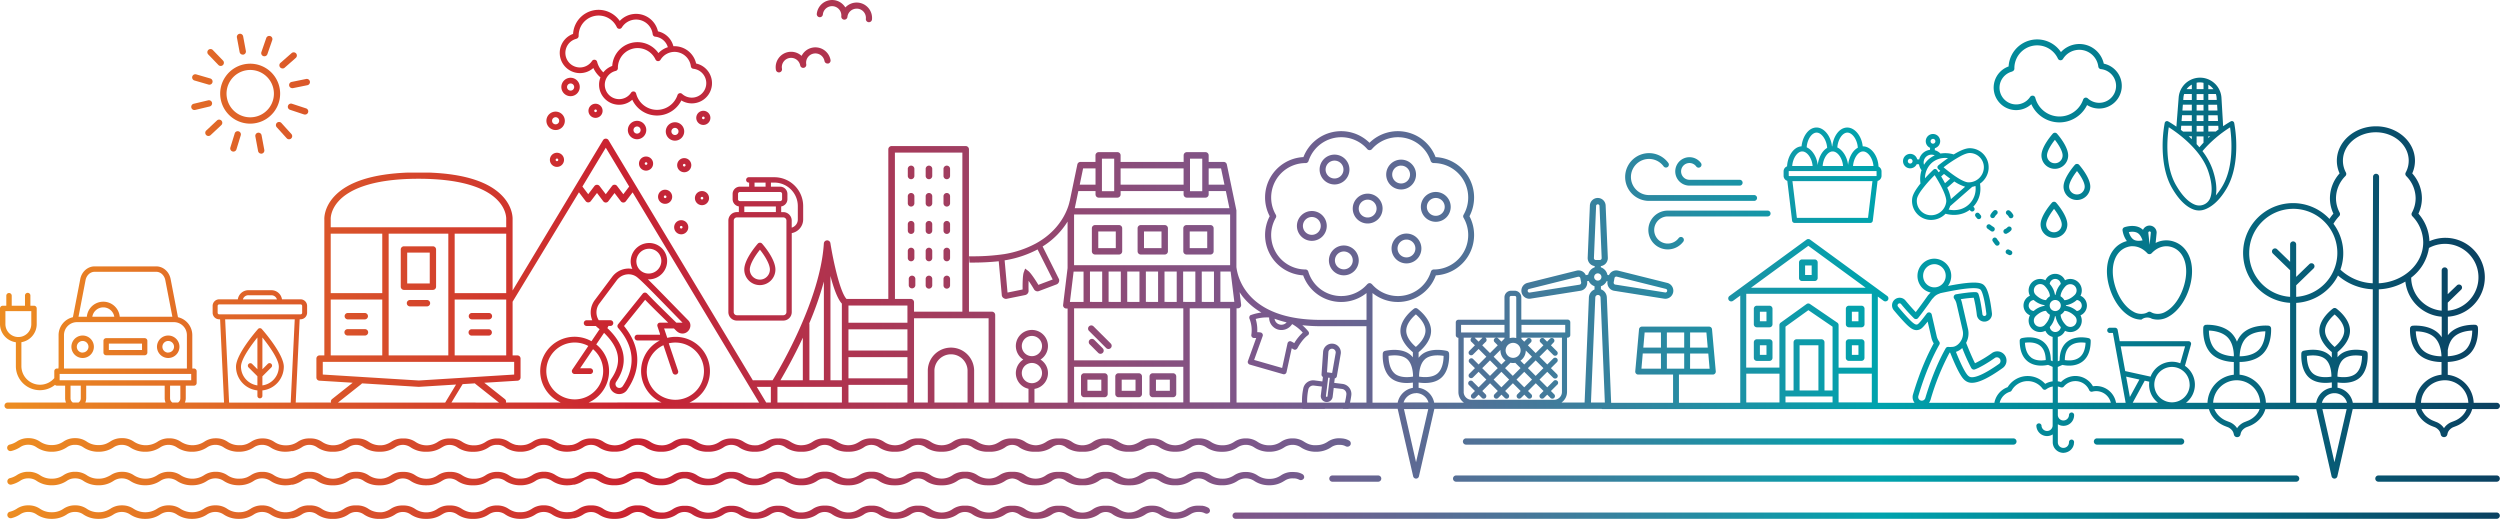 <?xml version="1.0" encoding="UTF-8"?>
<svg xmlns="http://www.w3.org/2000/svg" xmlns:xlink="http://www.w3.org/1999/xlink" id="Layer_1" data-name="Layer 1" viewBox="0 0 1900 394.35">
  <defs>
    <linearGradient id="linear-gradient" x1="2.44" y1="167.42" x2="1886.15" y2="70.31" gradientUnits="userSpaceOnUse">
      <stop offset="0" stop-color="#ec8c22"></stop>
      <stop offset="0.25" stop-color="#c92231"></stop>
      <stop offset="0.5" stop-color="#7c578b"></stop>
      <stop offset="0.75" stop-color="#00a3ad"></stop>
      <stop offset="1" stop-color="#0a4060"></stop>
    </linearGradient>
    <linearGradient id="linear-gradient-2" x1="2.47" y1="168.12" x2="1886.19" y2="71.01" xlink:href="#linear-gradient"></linearGradient>
    <linearGradient id="linear-gradient-3" x1="3.51" y1="188.16" x2="1887.22" y2="91.05" xlink:href="#linear-gradient"></linearGradient>
    <linearGradient id="linear-gradient-4" x1="3.54" y1="188.86" x2="1887.26" y2="91.75" xlink:href="#linear-gradient"></linearGradient>
    <linearGradient id="linear-gradient-5" x1="4.58" y1="208.9" x2="1888.29" y2="111.79" xlink:href="#linear-gradient"></linearGradient>
    <linearGradient id="linear-gradient-6" x1="4.61" y1="209.6" x2="1888.33" y2="112.49" xlink:href="#linear-gradient"></linearGradient>
    <linearGradient id="linear-gradient-7" x1="5.65" y1="229.64" x2="1889.36" y2="132.53" xlink:href="#linear-gradient"></linearGradient>
    <linearGradient id="linear-gradient-8" x1="5.68" y1="230.34" x2="1889.4" y2="133.23" xlink:href="#linear-gradient"></linearGradient>
    <linearGradient id="linear-gradient-9" x1="6.71" y1="250.38" x2="1890.43" y2="153.27" xlink:href="#linear-gradient"></linearGradient>
    <linearGradient id="linear-gradient-10" x1="6.68" y1="249.73" x2="1890.4" y2="152.61" xlink:href="#linear-gradient"></linearGradient>
    <linearGradient id="linear-gradient-11" x1="2.4" y1="166.73" x2="1886.12" y2="69.61" xlink:href="#linear-gradient"></linearGradient>
    <linearGradient id="linear-gradient-12" x1="3.47" y1="187.47" x2="1887.19" y2="90.35" xlink:href="#linear-gradient"></linearGradient>
    <linearGradient id="linear-gradient-13" x1="4.54" y1="208.21" x2="1888.26" y2="111.09" xlink:href="#linear-gradient"></linearGradient>
    <linearGradient id="linear-gradient-14" x1="5.61" y1="228.95" x2="1889.33" y2="131.83" xlink:href="#linear-gradient"></linearGradient>
    <linearGradient id="linear-gradient-15" x1="6.75" y1="251.08" x2="1890.47" y2="153.97" xlink:href="#linear-gradient"></linearGradient>
    <linearGradient id="linear-gradient-16" x1="5.42" y1="225.35" x2="1889.14" y2="128.23" xlink:href="#linear-gradient"></linearGradient>
    <linearGradient id="linear-gradient-17" x1="5.52" y1="227.14" x2="1889.23" y2="130.02" xlink:href="#linear-gradient"></linearGradient>
    <linearGradient id="linear-gradient-18" x1="5.61" y1="228.92" x2="1889.32" y2="131.81" xlink:href="#linear-gradient"></linearGradient>
    <linearGradient id="linear-gradient-19" x1="9.57" y1="305.72" x2="1893.28" y2="208.61" xlink:href="#linear-gradient"></linearGradient>
    <linearGradient id="linear-gradient-20" x1="9.22" y1="298.9" x2="1892.93" y2="201.78" xlink:href="#linear-gradient"></linearGradient>
    <linearGradient id="linear-gradient-21" x1="-4.03" y1="41.98" x2="1879.69" y2="-55.14" xlink:href="#linear-gradient"></linearGradient>
    <linearGradient id="linear-gradient-22" x1="-2.23" y1="76.83" x2="1881.48" y2="-20.29" xlink:href="#linear-gradient"></linearGradient>
    <linearGradient id="linear-gradient-23" x1="6.52" y1="246.52" x2="1890.23" y2="149.41" xlink:href="#linear-gradient"></linearGradient>
    <linearGradient id="linear-gradient-24" x1="7.15" y1="258.76" x2="1890.86" y2="161.64" xlink:href="#linear-gradient"></linearGradient>
    <linearGradient id="linear-gradient-25" x1="6.9" y1="253.91" x2="1890.61" y2="156.79" xlink:href="#linear-gradient"></linearGradient>
    <linearGradient id="linear-gradient-26" x1="7.53" y1="266.12" x2="1891.24" y2="169" xlink:href="#linear-gradient"></linearGradient>
    <linearGradient id="linear-gradient-27" x1="-3.97" y1="43.23" x2="1879.75" y2="-53.89" xlink:href="#linear-gradient"></linearGradient>
    <linearGradient id="linear-gradient-28" x1="-0.06" y1="118.97" x2="1883.66" y2="21.85" xlink:href="#linear-gradient"></linearGradient>
    <linearGradient id="linear-gradient-29" x1="-3.84" y1="45.69" x2="1879.88" y2="-51.42" xlink:href="#linear-gradient"></linearGradient>
    <linearGradient id="linear-gradient-30" x1="-3.24" y1="57.39" x2="1880.48" y2="-39.72" xlink:href="#linear-gradient"></linearGradient>
    <linearGradient id="linear-gradient-31" x1="-2.31" y1="75.28" x2="1881.4" y2="-21.84" xlink:href="#linear-gradient"></linearGradient>
    <linearGradient id="linear-gradient-32" x1="-1.31" y1="94.65" x2="1882.4" y2="-2.47" xlink:href="#linear-gradient"></linearGradient>
    <linearGradient id="linear-gradient-33" x1="-0.5" y1="110.43" x2="1883.22" y2="13.31" xlink:href="#linear-gradient"></linearGradient>
    <linearGradient id="linear-gradient-34" x1="-0.18" y1="116.67" x2="1883.54" y2="19.56" xlink:href="#linear-gradient"></linearGradient>
    <linearGradient id="linear-gradient-35" x1="-0.76" y1="105.5" x2="1882.96" y2="8.38" xlink:href="#linear-gradient"></linearGradient>
    <linearGradient id="linear-gradient-36" x1="-1.66" y1="87.88" x2="1882.05" y2="-9.23" xlink:href="#linear-gradient"></linearGradient>
    <linearGradient id="linear-gradient-37" x1="-2.67" y1="68.45" x2="1881.05" y2="-28.67" xlink:href="#linear-gradient"></linearGradient>
    <linearGradient id="linear-gradient-38" x1="-3.5" y1="52.3" x2="1880.22" y2="-44.82" xlink:href="#linear-gradient"></linearGradient>
    <linearGradient id="linear-gradient-39" x1="4.17" y1="200.96" x2="1887.88" y2="103.85" xlink:href="#linear-gradient"></linearGradient>
    <linearGradient id="linear-gradient-40" x1="3.97" y1="197.25" x2="1887.69" y2="100.13" xlink:href="#linear-gradient"></linearGradient>
    <linearGradient id="linear-gradient-41" x1="6.17" y1="239.83" x2="1889.89" y2="142.71" xlink:href="#linear-gradient"></linearGradient>
    <linearGradient id="linear-gradient-42" x1="7.29" y1="261.47" x2="1891" y2="164.35" xlink:href="#linear-gradient"></linearGradient>
    <linearGradient id="linear-gradient-43" x1="7.73" y1="270.05" x2="1891.45" y2="172.93" xlink:href="#linear-gradient"></linearGradient>
    <linearGradient id="linear-gradient-44" x1="6.24" y1="241.27" x2="1889.96" y2="144.15" xlink:href="#linear-gradient"></linearGradient>
    <linearGradient id="linear-gradient-45" x1="6.24" y1="241.24" x2="1889.96" y2="144.12" xlink:href="#linear-gradient"></linearGradient>
    <linearGradient id="linear-gradient-46" x1="6.86" y1="253.21" x2="1890.58" y2="156.1" xlink:href="#linear-gradient"></linearGradient>
    <linearGradient id="linear-gradient-47" x1="6.2" y1="240.49" x2="1889.92" y2="143.38" xlink:href="#linear-gradient"></linearGradient>
    <linearGradient id="linear-gradient-48" x1="6.74" y1="250.84" x2="1890.45" y2="153.72" xlink:href="#linear-gradient"></linearGradient>
    <linearGradient id="linear-gradient-49" x1="7.78" y1="271.08" x2="1891.5" y2="173.96" xlink:href="#linear-gradient"></linearGradient>
    <linearGradient id="linear-gradient-50" x1="12.56" y1="363.87" x2="1896.28" y2="266.75" xlink:href="#linear-gradient"></linearGradient>
    <linearGradient id="linear-gradient-51" x1="14.58" y1="402.96" x2="1898.3" y2="305.85" xlink:href="#linear-gradient"></linearGradient>
    <linearGradient id="linear-gradient-52" x1="15.39" y1="418.57" x2="1899.1" y2="321.45" xlink:href="#linear-gradient"></linearGradient>
    <linearGradient id="linear-gradient-53" x1="16.3" y1="436.4" x2="1900.02" y2="339.28" xlink:href="#linear-gradient"></linearGradient>
    <linearGradient id="linear-gradient-54" x1="17.44" y1="458.34" x2="1901.15" y2="361.22" xlink:href="#linear-gradient"></linearGradient>
    <linearGradient id="linear-gradient-55" x1="15.26" y1="416.05" x2="1898.97" y2="318.93" xlink:href="#linear-gradient"></linearGradient>
    <linearGradient id="linear-gradient-56" x1="17.73" y1="464.12" x2="1901.45" y2="367" xlink:href="#linear-gradient"></linearGradient>
    <linearGradient id="linear-gradient-57" x1="-2.01" y1="81.11" x2="1881.7" y2="-16" xlink:href="#linear-gradient"></linearGradient>
    <linearGradient id="linear-gradient-58" x1="7.62" y1="268.02" x2="1891.34" y2="170.9" xlink:href="#linear-gradient"></linearGradient>
    <linearGradient id="linear-gradient-59" x1="7.54" y1="266.34" x2="1891.25" y2="169.23" xlink:href="#linear-gradient"></linearGradient>
    <linearGradient id="linear-gradient-60" x1="7.71" y1="269.69" x2="1891.43" y2="172.57" xlink:href="#linear-gradient"></linearGradient>
    <linearGradient id="linear-gradient-61" x1="8.54" y1="285.75" x2="1892.25" y2="188.63" xlink:href="#linear-gradient"></linearGradient>
    <linearGradient id="linear-gradient-62" x1="5.14" y1="219.89" x2="1888.86" y2="122.77" xlink:href="#linear-gradient"></linearGradient>
    <linearGradient id="linear-gradient-63" x1="-2.46" y1="72.36" x2="1881.25" y2="-24.76" xlink:href="#linear-gradient"></linearGradient>
    <linearGradient id="linear-gradient-64" x1="1.52" y1="149.56" x2="1885.23" y2="52.45" xlink:href="#linear-gradient"></linearGradient>
    <linearGradient id="linear-gradient-65" x1="-0.65" y1="107.57" x2="1883.07" y2="10.46" xlink:href="#linear-gradient"></linearGradient>
    <linearGradient id="linear-gradient-66" x1="4.08" y1="199.2" x2="1887.79" y2="102.08" xlink:href="#linear-gradient"></linearGradient>
    <linearGradient id="linear-gradient-67" x1="2.85" y1="175.46" x2="1886.57" y2="78.34" xlink:href="#linear-gradient"></linearGradient>
    <linearGradient id="linear-gradient-68" x1="1.19" y1="143.23" x2="1884.91" y2="46.11" xlink:href="#linear-gradient"></linearGradient>
    <linearGradient id="linear-gradient-69" x1="2.98" y1="177.92" x2="1886.7" y2="80.81" xlink:href="#linear-gradient"></linearGradient>
    <linearGradient id="linear-gradient-70" x1="-0.16" y1="117.14" x2="1883.56" y2="20.02" xlink:href="#linear-gradient"></linearGradient>
    <linearGradient id="linear-gradient-71" x1="1.66" y1="152.27" x2="1885.37" y2="55.15" xlink:href="#linear-gradient"></linearGradient>
    <linearGradient id="linear-gradient-72" x1="-1.63" y1="88.59" x2="1882.09" y2="-8.53" xlink:href="#linear-gradient"></linearGradient>
    <linearGradient id="linear-gradient-73" x1="0.19" y1="123.78" x2="1883.9" y2="26.67" xlink:href="#linear-gradient"></linearGradient>
    <linearGradient id="linear-gradient-74" x1="-0.34" y1="113.57" x2="1883.38" y2="16.46" xlink:href="#linear-gradient"></linearGradient>
    <linearGradient id="linear-gradient-75" x1="0.32" y1="126.33" x2="1884.04" y2="29.22" xlink:href="#linear-gradient"></linearGradient>
    <linearGradient id="linear-gradient-76" x1="5.09" y1="218.93" x2="1888.81" y2="121.81" xlink:href="#linear-gradient"></linearGradient>
    <linearGradient id="linear-gradient-77" x1="5.67" y1="230.06" x2="1889.38" y2="132.94" xlink:href="#linear-gradient"></linearGradient>
    <linearGradient id="linear-gradient-78" x1="8.84" y1="291.69" x2="1892.56" y2="194.57" xlink:href="#linear-gradient"></linearGradient>
    <linearGradient id="linear-gradient-79" x1="4.38" y1="205.18" x2="1888.1" y2="108.06" xlink:href="#linear-gradient"></linearGradient>
    <linearGradient id="linear-gradient-80" x1="4.63" y1="210" x2="1888.35" y2="112.89" xlink:href="#linear-gradient"></linearGradient>
    <linearGradient id="linear-gradient-81" x1="6.55" y1="247.2" x2="1890.27" y2="150.08" xlink:href="#linear-gradient"></linearGradient>
    <linearGradient id="linear-gradient-82" x1="3.85" y1="194.92" x2="1887.57" y2="97.8" xlink:href="#linear-gradient"></linearGradient>
    <linearGradient id="linear-gradient-83" x1="5.12" y1="219.44" x2="1888.84" y2="122.33" xlink:href="#linear-gradient"></linearGradient>
    <linearGradient id="linear-gradient-84" x1="1.11" y1="141.69" x2="1884.83" y2="44.57" xlink:href="#linear-gradient"></linearGradient>
    <linearGradient id="linear-gradient-85" x1="8.8" y1="290.91" x2="1892.52" y2="193.79" xlink:href="#linear-gradient"></linearGradient>
    <linearGradient id="linear-gradient-86" x1="3.88" y1="195.46" x2="1887.6" y2="98.35" xlink:href="#linear-gradient"></linearGradient>
    <linearGradient id="linear-gradient-87" x1="11.08" y1="335.09" x2="1894.8" y2="237.97" xlink:href="#linear-gradient"></linearGradient>
    <linearGradient id="linear-gradient-88" x1="11.15" y1="336.42" x2="1894.87" y2="239.31" xlink:href="#linear-gradient"></linearGradient>
    <linearGradient id="linear-gradient-89" x1="11.22" y1="337.76" x2="1894.94" y2="240.65" xlink:href="#linear-gradient"></linearGradient>
    <linearGradient id="linear-gradient-90" x1="11.24" y1="338.16" x2="1894.96" y2="241.05" xlink:href="#linear-gradient"></linearGradient>
    <linearGradient id="linear-gradient-91" x1="9.93" y1="312.72" x2="1893.65" y2="215.61" xlink:href="#linear-gradient"></linearGradient>
    <linearGradient id="linear-gradient-92" x1="11.05" y1="334.57" x2="1894.77" y2="237.45" xlink:href="#linear-gradient"></linearGradient>
    <linearGradient id="linear-gradient-93" x1="9.74" y1="309.13" x2="1893.46" y2="212.01" xlink:href="#linear-gradient"></linearGradient>
    <linearGradient id="linear-gradient-94" x1="8.03" y1="275.82" x2="1891.74" y2="178.7" xlink:href="#linear-gradient"></linearGradient>
    <linearGradient id="linear-gradient-95" x1="13.83" y1="388.42" x2="1897.55" y2="291.3" xlink:href="#linear-gradient"></linearGradient>
    <linearGradient id="linear-gradient-96" x1="15.05" y1="412.02" x2="1898.76" y2="314.9" xlink:href="#linear-gradient"></linearGradient>
  </defs>
  <title>BCSEA-CoolIt-RGB_Footer-Illustration</title>
  <g>
    <path d="M706,136.2a2.51,2.51,0,0,0,2.51-2.51v-5.08a2.51,2.51,0,1,0-5,0v5.08A2.5,2.5,0,0,0,706,136.2Z" fill="url(#linear-gradient)"></path>
    <path d="M719.55,136.2a2.51,2.51,0,0,0,2.51-2.51v-5.08a2.51,2.51,0,1,0-5,0v5.08A2.5,2.5,0,0,0,719.55,136.2Z" fill="url(#linear-gradient-2)"></path>
    <path d="M706,157a2.51,2.51,0,0,0,2.51-2.51v-5.08a2.51,2.51,0,1,0-5,0v5.08A2.51,2.51,0,0,0,706,157Z" fill="url(#linear-gradient-3)"></path>
    <path d="M719.55,157a2.51,2.51,0,0,0,2.51-2.51v-5.08a2.51,2.51,0,1,0-5,0v5.08A2.51,2.51,0,0,0,719.55,157Z" fill="url(#linear-gradient-4)"></path>
    <path d="M706,177.79a2.5,2.5,0,0,0,2.51-2.5V170.2a2.51,2.51,0,0,0-5,0v5.09A2.5,2.5,0,0,0,706,177.79Z" fill="url(#linear-gradient-5)"></path>
    <path d="M719.55,177.79a2.5,2.5,0,0,0,2.51-2.5V170.2a2.51,2.51,0,0,0-5,0v5.09A2.5,2.5,0,0,0,719.55,177.79Z" fill="url(#linear-gradient-6)"></path>
    <path d="M706,198.59a2.51,2.51,0,0,0,2.51-2.51V191a2.51,2.51,0,1,0-5,0v5.08A2.51,2.51,0,0,0,706,198.59Z" fill="url(#linear-gradient-7)"></path>
    <path d="M719.55,198.59a2.51,2.51,0,0,0,2.51-2.51V191a2.51,2.51,0,1,0-5,0v5.08A2.51,2.51,0,0,0,719.55,198.59Z" fill="url(#linear-gradient-8)"></path>
    <path d="M706,219.38a2.5,2.5,0,0,0,2.51-2.5v-5.09a2.51,2.51,0,0,0-5,0v5.09A2.5,2.5,0,0,0,706,219.38Z" fill="url(#linear-gradient-9)"></path>
    <path d="M690.66,211.79v5.09a2.51,2.51,0,0,0,5,0v-5.09a2.51,2.51,0,0,0-5,0Z" fill="url(#linear-gradient-10)"></path>
    <path d="M692.43,136.2a2.5,2.5,0,0,0,2.5-2.51v-5.08a2.51,2.51,0,1,0-5,0v5.08A2.51,2.51,0,0,0,692.43,136.2Z" fill="url(#linear-gradient-11)"></path>
    <path d="M692.43,157a2.51,2.51,0,0,0,2.5-2.51v-5.08a2.51,2.51,0,1,0-5,0v5.08A2.51,2.51,0,0,0,692.43,157Z" fill="url(#linear-gradient-12)"></path>
    <path d="M692.43,177.79a2.5,2.5,0,0,0,2.5-2.5V170.2a2.51,2.51,0,0,0-5,0v5.09A2.5,2.5,0,0,0,692.43,177.79Z" fill="url(#linear-gradient-13)"></path>
    <path d="M692.43,198.59a2.51,2.51,0,0,0,2.5-2.51V191a2.51,2.51,0,1,0-5,0v5.08A2.51,2.51,0,0,0,692.43,198.59Z" fill="url(#linear-gradient-14)"></path>
    <path d="M719.55,219.38a2.5,2.5,0,0,0,2.51-2.5v-5.09a2.51,2.51,0,0,0-5,0v5.09A2.5,2.5,0,0,0,719.55,219.38Z" fill="url(#linear-gradient-15)"></path>
    <path d="M850.43,171.05H832.26a2.43,2.43,0,0,0-2.44,2.43V191a2.44,2.44,0,0,0,2.44,2.44h18.17a2.44,2.44,0,0,0,2.44-2.44V173.48A2.43,2.43,0,0,0,850.43,171.05ZM848,188.58H834.69V175.92H848Z" fill="url(#linear-gradient-16)"></path>
    <path d="M885.18,171.05H867a2.43,2.43,0,0,0-2.43,2.43V191a2.43,2.43,0,0,0,2.43,2.44h18.18a2.44,2.44,0,0,0,2.44-2.44V173.48A2.43,2.43,0,0,0,885.18,171.05Zm-2.44,17.53h-13.3V175.92h13.3Z" fill="url(#linear-gradient-17)"></path>
    <path d="M919.93,171.05H901.75a2.43,2.43,0,0,0-2.44,2.43V191a2.44,2.44,0,0,0,2.44,2.44h18.18a2.43,2.43,0,0,0,2.43-2.44V173.48A2.43,2.43,0,0,0,919.93,171.05Zm-2.44,17.53h-13.3V175.92h13.3Z" fill="url(#linear-gradient-18)"></path>
    <path d="M831.61,258.25a2.43,2.43,0,0,0-3.44,3.44l6.58,6.59a2.44,2.44,0,0,0,3.44-3.45Z" fill="url(#linear-gradient-19)"></path>
    <path d="M840.81,264.62a2.44,2.44,0,0,0,3.45-3.44L831,247.94a2.44,2.44,0,0,0-3.45,3.44Z" fill="url(#linear-gradient-20)"></path>
    <path d="M622.82,13.08A2.35,2.35,0,0,0,625.38,11a7,7,0,0,1,14,1.44,1.77,1.77,0,0,0,0,.24,2.34,2.34,0,0,0,4.66.23,7,7,0,0,1,7-6.32c.24,0,.49,0,.73,0a7.05,7.05,0,0,1,6.29,7.72,2.35,2.35,0,0,0,2.09,2.57h.24a2.33,2.33,0,0,0,2.32-2.1A11.71,11.71,0,0,0,643,5.15l-.53.5-.42-.6c-.17-.25-.36-.49-.55-.73a11.72,11.72,0,0,0-20.74,6.2,2.34,2.34,0,0,0,.51,1.71A2.31,2.31,0,0,0,622.82,13.08Z" fill="url(#linear-gradient-21)"></path>
    <path d="M592.43,55a2.35,2.35,0,0,0,1.88-2.72,7,7,0,0,1,13.85-2.53l.06.23a2.34,2.34,0,0,0,4.54-1.07,7,7,0,1,1,13.85-2.53,2.35,2.35,0,0,0,2.72,1.88l.24,0a2.33,2.33,0,0,0,1.64-2.67,11.71,11.71,0,0,0-21.64-3.78l-.37.63-.57-.46c-.23-.19-.48-.37-.73-.55a11.67,11.67,0,0,0-6.64-2.08,11.69,11.69,0,0,0-9.66,5.06,11.63,11.63,0,0,0-1.89,8.76A2.35,2.35,0,0,0,592.43,55Z" fill="url(#linear-gradient-22)"></path>
    <path d="M324.48,228H311.6a2.43,2.43,0,0,0,0,4.86h12.88a2.43,2.43,0,0,0,0-4.86Z" fill="url(#linear-gradient-23)"></path>
    <path d="M358.68,242.73h12.88a2.43,2.43,0,0,0,0-4.86H358.68a2.43,2.43,0,0,0,0,4.86Z" fill="url(#linear-gradient-24)"></path>
    <path d="M264.34,242.73h12.88a2.43,2.43,0,0,0,0-4.86H264.34a2.43,2.43,0,1,0,0,4.86Z" fill="url(#linear-gradient-25)"></path>
    <path d="M264.34,255h12.88a2.43,2.43,0,1,0,0-4.85H264.34a2.43,2.43,0,1,0,0,4.85Z" fill="url(#linear-gradient-26)"></path>
    <path d="M184.49,41.52a2.25,2.25,0,0,0,.44,0,2.41,2.41,0,0,0,1.93-2.82l-2.07-11.08a2.41,2.41,0,1,0-4.74.89l2.07,11.08A2.41,2.41,0,0,0,184.49,41.52Z" fill="url(#linear-gradient-27)"></path>
    <path d="M196,100.87a2.4,2.4,0,0,0-1.93,2.81l2.07,11.09a2.41,2.41,0,0,0,2.37,2,2.25,2.25,0,0,0,.44,0,2.42,2.42,0,0,0,1.93-2.82l-2.07-11.08A2.4,2.4,0,0,0,196,100.87Z" fill="url(#linear-gradient-28)"></path>
    <path d="M200.15,42.65a2.38,2.38,0,0,0,.79.13,2.41,2.41,0,0,0,2.28-1.62l3.69-10.66a2.41,2.41,0,0,0-4.56-1.58l-3.69,10.66A2.41,2.41,0,0,0,200.15,42.65Z" fill="url(#linear-gradient-29)"></path>
    <path d="M214.73,52.06a2.4,2.4,0,0,0,1.59-.59L224.8,44a2.41,2.41,0,1,0-3.18-3.63l-8.48,7.43a2.41,2.41,0,0,0,1.59,4.22Z" fill="url(#linear-gradient-30)"></path>
    <path d="M219.75,65A2.41,2.41,0,0,0,222.11,67a2,2,0,0,0,.49,0l11.05-2.25a2.41,2.41,0,1,0-1-4.73l-11.05,2.25A2.42,2.42,0,0,0,219.75,65Z" fill="url(#linear-gradient-31)"></path>
    <path d="M231.87,87.07a2.41,2.41,0,0,0,.75-4.7l-10.71-3.52a2.41,2.41,0,1,0-1.5,4.59L231.12,87A2.45,2.45,0,0,0,231.87,87.07Z" fill="url(#linear-gradient-32)"></path>
    <path d="M210.48,93.3a2.42,2.42,0,0,0-.16,3.41l7.57,8.36a2.38,2.38,0,0,0,1.79.79,2.4,2.4,0,0,0,1.78-4l-7.57-8.36A2.43,2.43,0,0,0,210.48,93.3Z" fill="url(#linear-gradient-33)"></path>
    <path d="M178.41,101.33l-3.33,10.77a2.41,2.41,0,0,0,1.6,3,2.15,2.15,0,0,0,.71.11,2.42,2.42,0,0,0,2.31-1.7L183,102.76a2.42,2.42,0,0,0-4.62-1.43Z" fill="url(#linear-gradient-34)"></path>
    <path d="M165,91.46l-8.23,7.71a2.41,2.41,0,0,0,1.65,4.18,2.44,2.44,0,0,0,1.65-.65L168.28,95a2.42,2.42,0,0,0-3.3-3.53Z" fill="url(#linear-gradient-35)"></path>
    <path d="M147.78,83.62a2.2,2.2,0,0,0,.56-.07l11-2.62a2.41,2.41,0,0,0-1.12-4.69l-11,2.62a2.41,2.41,0,0,0,.56,4.76Z" fill="url(#linear-gradient-36)"></path>
    <path d="M147.65,61.13l10.83,3.15a2.59,2.59,0,0,0,.67.1,2.42,2.42,0,0,0,.68-4.74L149,56.49a2.42,2.42,0,0,0-1.35,4.64Z" fill="url(#linear-gradient-37)"></path>
    <path d="M166,49.4A2.42,2.42,0,1,0,169.47,46l-7.84-8.1a2.42,2.42,0,0,0-3.47,3.36Z" fill="url(#linear-gradient-38)"></path>
    <path d="M1253.21,152.68H1333a2.22,2.22,0,1,0,0-4.43h-79.74a13.73,13.73,0,1,1,11.08-21.82,2.22,2.22,0,0,0,1.45.88,2.28,2.28,0,0,0,1.65-.4,2.19,2.19,0,0,0,.87-1.45,2.16,2.16,0,0,0-.4-1.65,18.15,18.15,0,1,0-14.65,28.87Z" fill="url(#linear-gradient-39)"></path>
    <path d="M1284,141.07h38.31a2.22,2.22,0,0,0,0-4.43H1284a6.37,6.37,0,1,1,5.15-10.12,2.21,2.21,0,0,0,3.57-2.62,10.8,10.8,0,1,0-8.72,17.17Z" fill="url(#linear-gradient-40)"></path>
    <path d="M1252.75,174.8a14.74,14.74,0,0,0,26.65,8.7,2.22,2.22,0,0,0-3.58-2.61,10.31,10.31,0,1,1-8.33-16.4h76.07a2.22,2.22,0,0,0,0-4.43h-76.07A14.75,14.75,0,0,0,1252.75,174.8Z" fill="url(#linear-gradient-41)"></path>
    <path d="M1514.5,183.35a26.11,26.11,0,0,0,2,2.72,1.77,1.77,0,0,0,1.13.63h.11a1.82,1.82,0,0,0,1.33-.42,1.79,1.79,0,0,0,.64-1.27,1.82,1.82,0,0,0-.42-1.3,20.27,20.27,0,0,1-1.72-2.33,1.82,1.82,0,0,0-3.08,2Z" fill="url(#linear-gradient-42)"></path>
    <path d="M1525.23,193c.49.26,1,.51,1.52.76a2,2,0,0,0,.52.16,1.83,1.83,0,0,0,2.08-1.68,1.81,1.81,0,0,0-1-1.77l-1.37-.69a1.84,1.84,0,0,0-2.47.75h0A1.84,1.84,0,0,0,1525.23,193Z" fill="url(#linear-gradient-43)"></path>
    <path d="M1501.8,162a1.83,1.83,0,0,0-.37,2.55s.39.52,1.07,1.34a1.83,1.83,0,0,0,2.57.24,1.84,1.84,0,0,0,.24-2.57c-.58-.69-.91-1.13-1-1.2A1.83,1.83,0,0,0,1501.8,162Z" fill="url(#linear-gradient-44)"></path>
    <path d="M1530.19,164.17a1.87,1.87,0,0,0-.21-1,9.87,9.87,0,0,0-2.54-3,1.82,1.82,0,1,0-2.26,2.86,6,6,0,0,1,1.59,1.89,1.8,1.8,0,0,0,1.34.94,1.88,1.88,0,0,0,1.13-.2A1.83,1.83,0,0,0,1530.19,164.17Z" fill="url(#linear-gradient-45)"></path>
    <path d="M1525.15,177.5a10.34,10.34,0,0,0,3.18-2.25,1.82,1.82,0,1,0-2.61-2.55,6.54,6.54,0,0,1-2.06,1.47,1.85,1.85,0,0,0-.92,2.41,1.78,1.78,0,0,0,1,1,1.83,1.83,0,0,0,1.39,0Z" fill="url(#linear-gradient-46)"></path>
    <path d="M1513.54,165.54a1.69,1.69,0,0,0,.62.21,1.81,1.81,0,0,0,1.85-.92,7.77,7.77,0,0,1,1.61-2,1.8,1.8,0,0,0,.61-1.24,1.76,1.76,0,0,0-.45-1.33,1.83,1.83,0,0,0-2.57-.17,11.4,11.4,0,0,0-2.38,3,1.82,1.82,0,0,0,.71,2.48Z" fill="url(#linear-gradient-47)"></path>
    <path d="M1515.76,175.07a1.89,1.89,0,0,0,.27-.84,1.82,1.82,0,0,0-.87-1.67,28.89,28.89,0,0,1-2.49-1.73,1.82,1.82,0,0,0-2.55.32h0a1.83,1.83,0,0,0,.32,2.56c1,.73,1.9,1.39,2.82,2a1.86,1.86,0,0,0,.68.25,2,2,0,0,0,.69,0A1.83,1.83,0,0,0,1515.76,175.07Z" fill="url(#linear-gradient-48)"></path>
    <path d="M358.68,255.08h12.88a2.43,2.43,0,0,0,0-4.85H358.68a2.43,2.43,0,1,0,0,4.85Z" fill="url(#linear-gradient-49)"></path>
    <path d="M1026.58,336.8a2.46,2.46,0,0,0-1.26-2,15,15,0,0,0-2.94-1.22l-.12,0a18.23,18.23,0,0,0-1.79-.36l-.37,0a20,20,0,0,0-2.17-.14h0a15.21,15.21,0,0,0-8.88,2.63,15.14,15.14,0,0,1-8.87,2.62l-.62,0-1,0-.28,0a14.5,14.5,0,0,1-3.43-.73,20.19,20.19,0,0,1-3.6-1.81,15.27,15.27,0,0,0-8.88-2.62h0a15.24,15.24,0,0,0-8.88,2.63,15.12,15.12,0,0,1-8.87,2.62,15.29,15.29,0,0,1-8.88-2.63,15.27,15.27,0,0,0-8.88-2.62h0a15.26,15.26,0,0,0-8.88,2.63,15.35,15.35,0,0,1-9.08,2.61h-.06a15.13,15.13,0,0,1-8.62-2.62,15.23,15.23,0,0,0-8.87-2.62l-.41,0-.41,0a15.29,15.29,0,0,0-8.9,2.63,15.34,15.34,0,0,1-8.44,2.6,14.61,14.61,0,0,1-7.93-2.32l-.5-.29a15.28,15.28,0,0,0-8.4-2.6l-.47,0-.42,0-.41,0h-.1a15.24,15.24,0,0,0-8.88,2.63,17.75,17.75,0,0,1-4.6,2.11l-.65.14-.46.1c-.34.06-.7.11-1.07.15l-.23,0-1,.05-.56,0a2.66,2.66,0,0,0-.28,0,14.5,14.5,0,0,1-3.43-.73,20.53,20.53,0,0,1-3.6-1.81,15.27,15.27,0,0,0-8.88-2.62h0c-.33,0-.62,0-.93,0s-.6,0-.92,0h0a15.27,15.27,0,0,0-8.89,2.63,13.49,13.49,0,0,1-15.88,0,15.26,15.26,0,0,0-8.87-2.62h0c-.32,0-.62,0-.92,0s-.6,0-.93,0h0a15.27,15.27,0,0,0-8.89,2.63,15.33,15.33,0,0,1-7.86,2.58,15.09,15.09,0,0,1-8-2.59,15.26,15.26,0,0,0-8.87-2.62l-.42,0-.41,0-.53,0-.52,0h0a15.25,15.25,0,0,0-8.89,2.63,26.28,26.28,0,0,1-2.63,1.41c-.28.13-.58.25-.89.36l-.06,0a14.18,14.18,0,0,1-3.67.76h-.05l-1.06,0H751a15.27,15.27,0,0,1-8.15-2.6,15.33,15.33,0,0,0-8.89-2.62h0l-.51,0-.5,0h-.05a15.22,15.22,0,0,0-8.89,2.63,14.65,14.65,0,0,1-16.68,0,15.27,15.27,0,0,0-8.88-2.62h0l-.52,0-.52,0h0a15.21,15.21,0,0,0-8.88,2.63,14.62,14.62,0,0,1-16.66,0,15.34,15.34,0,0,0-8.88-2.62h-.05l-.52,0-.52,0h0a15.21,15.21,0,0,0-8.88,2.63,24.83,24.83,0,0,1-2.67,1.42l0,0a14.49,14.49,0,0,1-5.66,1.15c-.48,0-.94,0-1.37-.09a14,14,0,0,1-1.59-.24l-.32-.07a11.15,11.15,0,0,1-1.27-.36l-.39-.14a13.41,13.41,0,0,1-1.43-.64c-.33-.16-.64-.33-1-.5l-.23-.13-.75-.44a15.23,15.23,0,0,0-8.87-2.62h0l-.53,0-.52,0a15.21,15.21,0,0,0-8.88,2.63,15.23,15.23,0,0,1-8.33,2.6h-.19c-.29,0-.59,0-.86,0l-.4-.05c-.34,0-.68-.07-1-.12l-.11,0q-.58-.1-1.11-.24l-.36-.11-.71-.22a20.63,20.63,0,0,1-3.61-1.81,15.26,15.26,0,0,0-8.87-2.62h0l-.52,0-.53,0a15.24,15.24,0,0,0-8.88,2.63,16.88,16.88,0,0,1-5.12,2.22,2.58,2.58,0,0,0-.56.25,20.78,20.78,0,0,1-2.35.14h-.19c-.47,0-.92,0-1.34-.06l-.23,0c-.38,0-.74-.08-1.08-.14l-.39-.08-.78-.17-.68-.21-.36-.11a20.29,20.29,0,0,1-3.61-1.81,15.52,15.52,0,0,0-7.08-2.53c-.57-.05-1.16-.09-1.8-.09h-.06l-.39,0-.38,0a15.31,15.31,0,0,0-8.9,2.63,15.36,15.36,0,0,1-8.49,2.6,15.12,15.12,0,0,1-8.47-2.61,15.29,15.29,0,0,0-8.88-2.62h0l-.37,0-.38,0h0a15.25,15.25,0,0,0-8.89,2.63,17.26,17.26,0,0,1-4.68,2.13c-.28.08-.59.14-.91.2l-.31.06c-.3.05-.62.08-1,.12l-.44.05c-.29,0-.6,0-.91,0h-.26a15.15,15.15,0,0,1-8.48-2.61,15.27,15.27,0,0,0-8.88-2.62l-.4,0-.4,0h0a15.27,15.27,0,0,0-8.89,2.63,15.07,15.07,0,0,1-16.94,0,15.27,15.27,0,0,0-8.88-2.62l-.4,0-.4,0h-.06a15.25,15.25,0,0,0-8.89,2.63,17,17,0,0,1-4.71,2.14l-.07,0c-.36.09-.74.17-1.14.23l-.3,0c-.34,0-.69.1-1.08.13h-.26c-.41,0-.83.05-1.29.05a17.67,17.67,0,0,1-2-.12,14.53,14.53,0,0,1-1.46-.22l-.44-.09c-.34-.08-.66-.18-1-.28l-.8-.28c-.37-.15-.73-.31-1.07-.47-.73-.37-1.41-.76-2.1-1.17a15.27,15.27,0,0,0-8.88-2.62h-.06a15.27,15.27,0,0,0-8.89,2.63,19.48,19.48,0,0,1-3.94,1.91c-.32.1-.65.2-1,.28l-.56.12c-.47.09-.95.16-1.48.21a17.85,17.85,0,0,1-1.86.1c-.42,0-.8,0-1.18-.05h-.37c-.37,0-.71-.08-1.05-.13l-.33,0c-.4-.06-.78-.14-1.14-.23l-.07,0a17.1,17.1,0,0,1-4.72-2.15,15.23,15.23,0,0,0-8.87-2.62h-.06a15.32,15.32,0,0,0-8.89,2.63,15.3,15.3,0,0,1-9.08,2.61h-.25c-.43,0-.85,0-1.24-.06l-.48-.06c-.28,0-.56-.06-.82-.11s-.59-.11-.86-.18l-.29-.06a17.25,17.25,0,0,1-4.7-2.14,15.3,15.3,0,0,0-8.89-2.62h-.05l-.39,0-.4,0a15.31,15.31,0,0,0-8.9,2.63,15.32,15.32,0,0,1-8.48,2.6,15.11,15.11,0,0,1-8.46-2.61,15.29,15.29,0,0,0-8.88-2.62h0l-.38,0-.39,0h-.05a15.21,15.21,0,0,0-8.88,2.63,17.47,17.47,0,0,1-4.69,2.13c-.28.08-.59.14-.9.2l-.32.06c-.29.05-.62.08-.94.12l-.45.05c-.28,0-.6,0-.91,0h-.25a15.12,15.12,0,0,1-8.47-2.61,15.27,15.27,0,0,0-8.88-2.62l-.41,0-.41,0h0a15.24,15.24,0,0,0-8.88,2.63,15.06,15.06,0,0,1-16.93,0,15.26,15.26,0,0,0-8.87-2.62l-.42,0-.41,0h0a15.24,15.24,0,0,0-8.88,2.63,15.3,15.3,0,0,1-8.87,2.62,15.1,15.1,0,0,1-8.88-2.63,15.26,15.26,0,0,0-8.87-2.62h0a15.3,15.3,0,0,0-8.89,2.63,26.11,26.11,0,0,1-2.62,1.41c-.29.13-.58.25-.89.36l-.06,0a14.17,14.17,0,0,1-3.68.76h0c-.36,0-.75,0-1.14,0l-.44,0a15,15,0,0,1-8.87-2.63,15.27,15.27,0,0,0-8.88-2.62h0a15.26,15.26,0,0,0-8.9,2.63,16.28,16.28,0,0,1-17.73,0,15.27,15.27,0,0,0-8.88-2.62h-.06a15.24,15.24,0,0,0-8.88,2.63,16.32,16.32,0,0,1-17.75,0A15.27,15.27,0,0,0,92.57,333h0a15.25,15.25,0,0,0-8.89,2.63A23.75,23.75,0,0,1,81,337.09l0,0a14.56,14.56,0,0,1-6.15,1.17,15.17,15.17,0,0,1-8.9-2.63A15.26,15.26,0,0,0,57.05,333a15.25,15.25,0,0,0-8.89,2.63,15.13,15.13,0,0,1-8.88,2.62,15.32,15.32,0,0,1-8.89-2.63A15.26,15.26,0,0,0,21.52,333a15.21,15.21,0,0,0-8.88,2.63,16.84,16.84,0,0,1-5.13,2.22,2.51,2.51,0,1,0,1.11,4.89,21.57,21.57,0,0,0,6.57-2.8,10.39,10.39,0,0,1,6.33-1.92A10.43,10.43,0,0,1,27.85,340a20,20,0,0,0,11.43,3.33A20,20,0,0,0,50.72,340a10.39,10.39,0,0,1,6.33-1.92A10.41,10.41,0,0,1,63.38,340a20,20,0,0,0,11.44,3.33A20,20,0,0,0,86.25,340a11.36,11.36,0,0,1,12.64,0,20,20,0,0,0,11.43,3.33h0A20,20,0,0,0,121.79,340a11.35,11.35,0,0,1,12.63,0,20,20,0,0,0,11.44,3.33h.07A20.05,20.05,0,0,0,157.37,340,11.33,11.33,0,0,1,170,340a20,20,0,0,0,11.44,3.33h0A20,20,0,0,0,192.89,340a11.36,11.36,0,0,1,12.64,0A20,20,0,0,0,217,343.31h0a21.48,21.48,0,0,0,4.78-.51,2.33,2.33,0,0,0,.91,0,21.57,21.57,0,0,0,6.57-2.8,10.08,10.08,0,0,1,11.81,0,20,20,0,0,0,11.44,3.33h0l.41,0,.41,0A20.05,20.05,0,0,0,264.77,340a10.08,10.08,0,0,1,11.81,0A20,20,0,0,0,288,343.31h0l.4,0,.41,0A20.05,20.05,0,0,0,300.3,340a10.38,10.38,0,0,1,5.89-1.91,10.49,10.49,0,0,1,5.93,1.91,20,20,0,0,0,11.43,3.33h.07l.36,0h.42a21.79,21.79,0,0,0,2.21-.11,20,20,0,0,0,9.23-3.22l.25-.14.88-.5.22-.13a9.75,9.75,0,0,1,1.24-.55l0,0a7.37,7.37,0,0,1,1.44-.39h0a13,13,0,0,1,1.8-.17h0a10.52,10.52,0,0,1,5.93,1.91,20,20,0,0,0,11.44,3.33l.36,0H360A20,20,0,0,0,371.41,340a10.49,10.49,0,0,1,6.3-1.92l.54,0h.51A10.54,10.54,0,0,1,384,340a20,20,0,0,0,11.43,3.33h.07A20,20,0,0,0,406.94,340a11.28,11.28,0,0,1,12.59,0A20,20,0,0,0,431,343.31H431a21.32,21.32,0,0,0,4.77-.51,2.49,2.49,0,0,0,.9,0,21.57,21.57,0,0,0,6.57-2.8,10.33,10.33,0,0,1,5.79-1.9c.4,0,.8,0,1.15.06l.19,0a9.15,9.15,0,0,1,3.39,1.1l.06,0h0c.39.21.79.44,1.22.69a20,20,0,0,0,11.43,3.33h0l.4,0,.4,0A20.05,20.05,0,0,0,478.8,340a10.11,10.11,0,0,1,11.83,0,20,20,0,0,0,11.44,3.33h0l.4,0,.4,0A20.05,20.05,0,0,0,514.33,340a10.11,10.11,0,0,1,11.83,0,20,20,0,0,0,11.44,3.33h.07l.36,0h.42A20.05,20.05,0,0,0,549.89,340a10.43,10.43,0,0,1,5.91-1.91h0a10.48,10.48,0,0,1,5.92,1.91,20,20,0,0,0,11.45,3.33l.36,0H574A20,20,0,0,0,585.44,340,9.74,9.74,0,0,1,597,340a20,20,0,0,0,11.44,3.33c.18,0,.34,0,.52,0s.34,0,.52,0h0A20,20,0,0,0,621,340a9.74,9.74,0,0,1,11.56,0A20.05,20.05,0,0,0,644,343.31c.18,0,.34,0,.52,0s.34,0,.52,0h0A20,20,0,0,0,656.49,340,9.73,9.73,0,0,1,668,340a20,20,0,0,0,11.44,3.33h0c.18,0,.34,0,.52,0s.35,0,.53,0h0A20,20,0,0,0,692,340a9.74,9.74,0,0,1,11.56,0A20,20,0,0,0,715,343.31h.07c.18,0,.33,0,.51,0s.33,0,.51,0h0A20,20,0,0,0,727.57,340a9.77,9.77,0,0,1,11.58,0,20,20,0,0,0,11.44,3.33h0c.18,0,.33,0,.51,0s.33,0,.51,0h.07l.36,0,.42,0A20,20,0,0,0,763.91,340a8.64,8.64,0,0,1,10.77,0,20,20,0,0,0,11.43,3.33h0c.19,0,.36,0,.54,0s.35,0,.53,0l.37,0,.42,0h0A20,20,0,0,0,799.44,340a8.62,8.62,0,0,1,10.77,0,20,20,0,0,0,11.43,3.33h0c.32,0,.61,0,.92,0s.6,0,.92,0h0A20,20,0,0,0,835,340a8.62,8.62,0,0,1,10.77,0,20,20,0,0,0,11.44,3.33h.13l.36,0,.42,0,.57,0,.38,0h0A20,20,0,0,0,870.5,340a10.55,10.55,0,0,1,5.33-1.89l.22,0a10.62,10.62,0,0,1,5.22,1.87,20,20,0,0,0,11.44,3.33h.1l.35,0,.39,0h.06A20,20,0,0,0,905.05,340v0a10.36,10.36,0,0,1,5.87-1.89,10.49,10.49,0,0,1,5.93,1.91,20,20,0,0,0,11.44,3.33l.37,0,.41,0h0A20,20,0,0,0,940.52,340a11.36,11.36,0,0,1,12.64,0,20,20,0,0,0,11.43,3.33h0A20.05,20.05,0,0,0,976.05,340a11.35,11.35,0,0,1,12.63,0,20,20,0,0,0,11.44,3.33h0a20.05,20.05,0,0,0,11.44-3.33,10.35,10.35,0,0,1,6.31-1.92,13.21,13.21,0,0,1,1.48.08l.18,0a9.09,9.09,0,0,1,3.39,1.1l.07,0a2.47,2.47,0,0,0,2.09,0l.2-.1a2.26,2.26,0,0,0,1.28-2.42Z" fill="url(#linear-gradient-50)"></path>
    <path d="M1530.19,337.93a2.38,2.38,0,0,0,0-4.76h-416a2.38,2.38,0,0,0,0,4.76Z" fill="url(#linear-gradient-51)"></path>
    <path d="M1657.64,337.93a2.38,2.38,0,0,0,0-4.76h-63.93a2.38,2.38,0,0,0,0,4.76Z" fill="url(#linear-gradient-52)"></path>
    <path d="M1104.28,363.73a2.38,2.38,0,0,0,2.38,2.38h638.42a2.38,2.38,0,1,0,0-4.76H1106.66A2.38,2.38,0,0,0,1104.28,363.73Z" fill="url(#linear-gradient-53)"></path>
    <path d="M1897.49,361.35H1807.6a2.38,2.38,0,1,0,0,4.76h89.89a2.38,2.38,0,0,0,0-4.76Z" fill="url(#linear-gradient-54)"></path>
    <path d="M1012.64,361.35a2.38,2.38,0,1,0,0,4.76h34.76a2.38,2.38,0,1,0,0-4.76Z" fill="url(#linear-gradient-55)"></path>
    <path d="M1897.49,389.53H939.09a2.38,2.38,0,1,0,0,4.76h958.4a2.38,2.38,0,0,0,0-4.76Z" fill="url(#linear-gradient-56)"></path>
    <path d="M167.74,75.39a22.78,22.78,0,1,0,3.6-17.08A22.63,22.63,0,0,0,167.74,75.39ZM175.32,61a18,18,0,1,1-2.84,13.47A17.91,17.91,0,0,1,175.32,61Z" fill="url(#linear-gradient-57)"></path>
    <path d="M110,257H80.68A2.06,2.06,0,0,0,78.62,259v9A2.06,2.06,0,0,0,80.68,270H110A2.05,2.05,0,0,0,112,268v-9A2.05,2.05,0,0,0,110,257Zm-2.06,9H82.73v-4.87h25.2Z" fill="url(#linear-gradient-58)"></path>
    <path d="M62.81,255a8.54,8.54,0,1,0,8.54,8.53A8.54,8.54,0,0,0,62.81,255Zm0,13a4.43,4.43,0,1,1,4.43-4.43A4.43,4.43,0,0,1,62.81,267.92Z" fill="url(#linear-gradient-59)"></path>
    <path d="M127.85,255a8.54,8.54,0,1,0,8.54,8.53A8.54,8.54,0,0,0,127.85,255Zm0,13a4.43,4.43,0,1,1,4.43-4.43A4.44,4.44,0,0,1,127.85,267.92Z" fill="url(#linear-gradient-60)"></path>
    <path d="M195.63,296.71v4a1.9,1.9,0,1,0,3.79,0v-4a18.19,18.19,0,0,0,16.28-18c0-9.4-15-26.73-16.75-28.67a1.88,1.88,0,0,0-1.42-.63h0a1.92,1.92,0,0,0-1.43.63c-1.71,1.94-16.74,19.27-16.74,28.67A18.19,18.19,0,0,0,195.63,296.71ZM199.42,286l6.79-6.79a1.88,1.88,0,0,0,0-2.68,1.9,1.9,0,0,0-2.68,0l-4.11,4.11V256.48c4.6,5.73,12.49,16.41,12.49,22.18a14.44,14.44,0,0,1-12.49,14.24Zm-3.79-29.48V280.6l-4.11-4.11a1.9,1.9,0,0,0-2.68,2.68l6.79,6.79v6.94a14.44,14.44,0,0,1-12.48-14.24C183.15,272.89,191,262.21,195.63,256.48Z" fill="url(#linear-gradient-61)"></path>
    <path d="M307,220.33h22a2.42,2.42,0,0,0,2.42-2.43V189.62a2.42,2.42,0,0,0-2.42-2.43H307a2.42,2.42,0,0,0-2.42,2.43V217.9A2.42,2.42,0,0,0,307,220.33ZM309.47,192h17.14v23.43H309.47Z" fill="url(#linear-gradient-62)"></path>
    <path d="M440.74,55.57a15.22,15.22,0,0,0,10.2-3.88,21,21,0,0,0,5.42,7.14,15,15,0,0,0-1.07,5.58,15.22,15.22,0,0,0,15.2,15.2,15,15,0,0,0,10.05-3.81,20.69,20.69,0,0,0,37.29.54,15.19,15.19,0,0,0,7.95,2.23,15.33,15.33,0,0,0,3.27-30.31,16.88,16.88,0,0,0-16.44-13.14q-.43,0-.84,0a15.44,15.44,0,0,0-11.72-11.29A17.05,17.05,0,0,0,471,15.91,19.66,19.66,0,0,0,455,7.47a19.44,19.44,0,0,0-19.47,18.3,15.36,15.36,0,0,0,5.26,29.8Zm71.87-16.14a12.57,12.57,0,0,1,12.45,11A2.13,2.13,0,0,0,527,52.28a11,11,0,1,1-8.61,19.09,2.18,2.18,0,0,0-2-.5,2.14,2.14,0,0,0-1.5,1.4,16.38,16.38,0,0,1-31.43-1.17,2.19,2.19,0,0,0-1.73-1.6l-.36,0a2.13,2.13,0,0,0-1.79,1,10.88,10.88,0,1,1-11.64-16.6,2.15,2.15,0,0,0,1.65-2.16l0-.31a15,15,0,0,1,28.6-6.21,2.16,2.16,0,0,0,3.79.24A12.5,12.5,0,0,1,512.61,39.43Zm-74.49-10a2.15,2.15,0,0,0,1.65-2.16l0-.32a15.2,15.2,0,0,1,29-6.3,2.12,2.12,0,0,0,1.82,1.25,2.09,2.09,0,0,0,2-1A12.73,12.73,0,0,1,496.05,26,2.15,2.15,0,0,0,498,27.88a11.16,11.16,0,0,1,9.55,8,16.74,16.74,0,0,0-7.14,4.47,19.45,19.45,0,0,0-15.85-8.31,19.22,19.22,0,0,0-19.25,18.07A15.09,15.09,0,0,0,458.54,55a16.61,16.61,0,0,1-4.72-8,2.16,2.16,0,0,0-3.88-.67,11.05,11.05,0,1,1-11.82-16.85Z" fill="url(#linear-gradient-63)"></path>
    <path d="M491,129.69a5.37,5.37,0,1,0-5.37-5.36A5.37,5.37,0,0,0,491,129.69Zm0-6.39a1,1,0,1,1-1,1A1,1,0,0,1,491,123.3Z" fill="url(#linear-gradient-64)"></path>
    <path d="M447.23,84.21a5.37,5.37,0,1,0,5.36-5.37A5.36,5.36,0,0,0,447.23,84.21Zm6.39,0a1,1,0,1,1-1-1A1,1,0,0,1,453.62,84.21Z" fill="url(#linear-gradient-65)"></path>
    <path d="M517.73,178.08a5.37,5.37,0,1,0-5.37-5.36A5.38,5.38,0,0,0,517.73,178.08Zm0-6.39a1,1,0,1,1-1,1A1,1,0,0,1,517.73,171.69Z" fill="url(#linear-gradient-66)"></path>
    <path d="M500.12,149.55a5.37,5.37,0,1,0,5.37-5.37A5.36,5.36,0,0,0,500.12,149.55Zm6.39,0a1,1,0,1,1-1-1A1,1,0,0,1,506.51,149.55Z" fill="url(#linear-gradient-67)"></path>
    <path d="M423.29,116.1a5.37,5.37,0,1,0,5.37,5.37A5.38,5.38,0,0,0,423.29,116.1Zm0,6.39a1,1,0,1,1,1-1A1,1,0,0,1,423.29,122.49Z" fill="url(#linear-gradient-68)"></path>
    <path d="M533.51,145.2a5.37,5.37,0,1,0,5.37,5.37A5.38,5.38,0,0,0,533.51,145.2Zm0,6.4a1,1,0,1,1,1-1A1,1,0,0,1,533.51,151.6Z" fill="url(#linear-gradient-69)"></path>
    <path d="M534.54,84.21a5.37,5.37,0,1,0,5.36,5.36A5.36,5.36,0,0,0,534.54,84.21Zm0,6.39a1,1,0,1,1,1-1A1,1,0,0,1,534.54,90.6Z" fill="url(#linear-gradient-70)"></path>
    <path d="M525.39,125.54a5.37,5.37,0,1,0-5.37,5.37A5.38,5.38,0,0,0,525.39,125.54Zm-5.37,1a1,1,0,1,1,1-1A1,1,0,0,1,520,126.57Z" fill="url(#linear-gradient-71)"></path>
    <path d="M426.62,66.15a7,7,0,1,0,7.05-7.05A7.05,7.05,0,0,0,426.62,66.15Zm9.75,0a2.71,2.71,0,1,1-2.7-2.71A2.7,2.7,0,0,1,436.37,66.15Z" fill="url(#linear-gradient-72)"></path>
    <path d="M491.17,98.83a7,7,0,1,0-7,7A7.05,7.05,0,0,0,491.17,98.83Zm-7,2.71a2.71,2.71,0,1,1,2.7-2.71A2.71,2.71,0,0,1,484.13,101.54Z" fill="url(#linear-gradient-73)"></path>
    <path d="M422.27,98.83a7,7,0,1,0-7-7A7.05,7.05,0,0,0,422.27,98.83Zm0-9.75a2.71,2.71,0,1,1-2.71,2.71A2.71,2.71,0,0,1,422.27,89.08Z" fill="url(#linear-gradient-74)"></path>
    <path d="M520,99.91a7,7,0,1,0-7,7A7.05,7.05,0,0,0,520,99.91Zm-9.75,0a2.71,2.71,0,1,1,2.71,2.7A2.71,2.71,0,0,1,510.27,99.91Z" fill="url(#linear-gradient-75)"></path>
    <path d="M560,243.65h35.29a6.45,6.45,0,0,0,6.44-6.44V177.16a10.6,10.6,0,0,0,8.68-10.41V156.6a21.93,21.93,0,0,0-21.9-21.91H569.09a2,2,0,0,0,0,4.08h.25v3.09h-7a5.56,5.56,0,0,0-5.55,5.55v4a5.58,5.58,0,0,0,4.74,5.47v4.31H560a6.45,6.45,0,0,0-6.44,6.45v69.6A6.45,6.45,0,0,0,560,243.65Zm25.92-104.88h2.59a17.85,17.85,0,0,1,17.83,17.83v10.15A6.48,6.48,0,0,1,601.7,173v-5.35a6.45,6.45,0,0,0-6.44-6.45H593.7v-4.31a5.58,5.58,0,0,0,4.74-5.47v-4a5.56,5.56,0,0,0-5.55-5.55h-7Zm-12.47,0h8.39v3.09h-8.39Zm-12.55,12.61v-4a1.47,1.47,0,0,1,1.47-1.47h30.55a1.47,1.47,0,0,1,1.47,1.47v4a1.47,1.47,0,0,1-1.47,1.46H562.34A1.47,1.47,0,0,1,560.87,151.38Zm28.76,5.54v4.24h-24v-4.24Zm-32,10.69a2.38,2.38,0,0,1,2.37-2.37h35.29a2.38,2.38,0,0,1,2.37,2.37v69.6a2.38,2.38,0,0,1-2.37,2.37H560a2.38,2.38,0,0,1-2.37-2.37Z" fill="url(#linear-gradient-76)"></path>
    <path d="M577.49,216.69a11.83,11.83,0,0,0,11.83-11.78c0-8.08-9.14-18.62-10.19-19.8a2.19,2.19,0,0,0-3.13,0c-.42.47-10.31,11.6-10.35,19.7a11.83,11.83,0,0,0,11.84,11.88Zm.07-26.91c3.73,4.67,7.58,11,7.56,15.11a7.57,7.57,0,0,1-2.26,5.39,7.4,7.4,0,0,1-5.41,2.22,7.63,7.63,0,0,1-7.6-7.67C569.87,200.78,573.78,194.48,577.56,189.78Z" fill="url(#linear-gradient-77)"></path>
    <path d="M582.66,310.7H989.87l0,.1h17.51l-.76-.1h14.05l0,.1h4.16l0-.1h37.44l0,.17L1074,362a2.26,2.26,0,0,0,4.4,0l11.67-51.1,0-.17h127.09a2.34,2.34,0,0,0,.85.17h342l0,12a1,1,0,0,0,0,.18,1.27,1.27,0,0,0,0,.2,4.23,4.23,0,0,1-7.2,3.05,4.19,4.19,0,0,1-1.27-3,2,2,0,0,0-3.91,0,8.11,8.11,0,0,0,12.45,6.82v5.92a8.06,8.06,0,0,0,3.52,6.67,1.82,1.82,0,0,0,.23.15,8.72,8.72,0,0,0,1,.54l.43.18a8.29,8.29,0,0,0,1,.31c.14,0,.28.08.43.1a7,7,0,0,0,1.39.14h.13c.18,0,.34,0,.51-.05a8.5,8.5,0,0,0,1.34-.21l.37-.11a8.31,8.31,0,0,0,.88-.31,4.43,4.43,0,0,0,.45-.2c.26-.13.52-.28.77-.43s.25-.15.37-.24a7.81,7.81,0,0,0,1-.83l.07-.05c0-.05.08-.12.13-.17a8.36,8.36,0,0,0,.75-.92c.06-.1.13-.19.2-.29a8.39,8.39,0,0,0,.66-1.26c0-.07,0-.15.07-.23a7.73,7.73,0,0,0,.37-1.27c0-.22,0-.45.07-.67a8.33,8.33,0,0,0,.08-.86V336a.43.43,0,0,0,0-.11,1.94,1.94,0,0,0-1.75-1.82h-.2a2,2,0,0,0-1.93,2,4.23,4.23,0,0,1-8.46.21V322.42a8.09,8.09,0,0,0,12.37-7,1.94,1.94,0,0,0-1.77-1.93h-.2a2,2,0,0,0-1.93,2,4.24,4.24,0,0,1-8.47.07s0,0,0,0v-4.64h114.83a17.93,17.93,0,0,0,1.65,4c.12.21.25.41.38.62s.4.6.61.9a20.91,20.91,0,0,0,1.39,1.75l.08.08a21.14,21.14,0,0,0,6.05,4.61l.28.15c.37.19.75.36,1.14.53s1,.4,1.44.58l.42.17a8.75,8.75,0,0,1,.94.37l.08,0,.1.05a8.8,8.8,0,0,1,2.63,1.9,6.27,6.27,0,0,1,1.58,2.82l.22.91a2.44,2.44,0,0,0,2.41,1.87h.12a2.46,2.46,0,0,0,2.42-1.87l.21-.91a6.4,6.4,0,0,1,1.58-2.83,9.09,9.09,0,0,1,2.63-1.89l.11-.05.08,0a9.47,9.47,0,0,1,.93-.37l.43-.17c.49-.18,1-.37,1.44-.58s.77-.34,1.14-.53l.28-.15a21.42,21.42,0,0,0,6-4.61l.07-.09a20.9,20.9,0,0,0,1.4-1.74c.21-.3.41-.59.61-.9l.37-.62a17.51,17.51,0,0,0,1.66-4h38.67L1772,362a2.26,2.26,0,0,0,4.4,0l11.66-51.1H1836a17.93,17.93,0,0,0,1.65,4c.12.21.25.41.38.62s.4.6.61.9a20.77,20.77,0,0,0,1.39,1.74l.08.09a21.14,21.14,0,0,0,6.05,4.61l.28.15c.37.19.75.36,1.14.53s1,.4,1.44.58l.42.17a8.75,8.75,0,0,1,.94.37l.08,0,.1.05a9,9,0,0,1,2.63,1.89,6.3,6.3,0,0,1,1.58,2.83l.22.91a2.44,2.44,0,0,0,2.41,1.87h.12a2.46,2.46,0,0,0,2.42-1.87l.21-.91a6.27,6.27,0,0,1,1.58-2.82,8.93,8.93,0,0,1,2.63-1.9l.11-.05.08,0a9.47,9.47,0,0,1,.93-.37l.43-.17c.49-.18,1-.37,1.44-.58s.76-.34,1.14-.53l.28-.15a21.42,21.42,0,0,0,6-4.61l.07-.08a19,19,0,0,0,1.39-1.75c.22-.3.42-.59.61-.9s.26-.41.38-.62a17,17,0,0,0,1.65-4h18.71a2.38,2.38,0,1,0,0-4.76H1880a22.28,22.28,0,0,0-19.7-21.27V275.1c4-.17,11.82-1.2,17-6.49,7-7.24,6-19.26,5.91-19.77a2.17,2.17,0,0,0-2-2c-.51,0-12.56-.73-19.58,6.5a17.21,17.21,0,0,0-1.26,1.45V240.69a30,30,0,1,0-14-57.39,33.31,33.31,0,0,0-8.37-20.93,27.28,27.28,0,0,0,2.65-11.71,28.55,28.55,0,0,0-7.35-18.88,23.32,23.32,0,0,0,2.08-9.61c0-14.43-13.29-26.18-29.63-26.18S1776,107.74,1776,122.17a23.14,23.14,0,0,0,2.09,9.61,28.5,28.5,0,0,0-7.35,18.88,27.42,27.42,0,0,0,2.64,11.71,35.88,35.88,0,0,0-3,4,37.93,37.93,0,1,0-29.91,63.79v75.92h-18.4a22.28,22.28,0,0,0-20-21.32v-9.66c3.94,0,12-.73,17.46-6,7.23-7,6.53-19.07,6.5-19.58a2.17,2.17,0,0,0-2-2c-.5-.05-12.53-1.12-19.76,5.9a19.25,19.25,0,0,0-4.19,6.25,19.17,19.17,0,0,0-4-6.32c-7-7.23-19.08-6.52-19.58-6.5a2.17,2.17,0,0,0-2,2c0,.51-1.12,12.53,5.9,19.77,5.28,5.43,13.37,6.38,17.3,6.51v9.67a22.29,22.29,0,0,0-20,21.32h-16.36a17.35,17.35,0,0,0-.79-28.09l4.62-16.21a2,2,0,0,0-1.9-2.53h-52.29l-1.56-8.58a2,2,0,0,0-1.95-1.62h-3.67a2,2,0,1,0,0,3.95h2l9.69,53.08h-7.31a15.34,15.34,0,0,0-15.1-12.75,15.67,15.67,0,0,0-2.45.2,15.32,15.32,0,0,0-24.27-3.25,14.52,14.52,0,0,0-2.44-.52V278.88l3.54-1.56c2.47.55,9.65,1.67,15.18-2.5,4.18-3.15,6.3-8.5,6.3-15.89a2,2,0,0,0-1.46-1.9c-1-.26-10-2.38-16.42,2.7-3.76,3-5.7,7.79-5.75,14.26l-1.38.61V256.05a8.23,8.23,0,0,0,5.47-4.64,8.88,8.88,0,0,0,10.21-1.56,8.74,8.74,0,0,0,1.56-10.2,8.1,8.1,0,0,0,0-14.87A8.73,8.73,0,0,0,1569.39,213a8.1,8.1,0,0,0-14.87,0,8.72,8.72,0,0,0-11.77,11.76,8.1,8.1,0,0,0,0,14.87,8.74,8.74,0,0,0,1.56,10.21,8.88,8.88,0,0,0,10.21,1.56,8.15,8.15,0,0,0,5.48,4.65v18.48c-.51-.23-1-.43-1.37-.59-.06-6.45-2-11.23-5.76-14.22-6.56-5.22-16-2.81-16.44-2.7a2,2,0,0,0-1.46,1.89c0,7.41,2.12,12.76,6.31,15.92,5.56,4.18,12.78,3,15.25,2.48.67.27,2,.81,3.47,1.52v11a14.9,14.9,0,0,0-5.65,1.9,17.91,17.91,0,0,0-28.55,2.52,15.53,15.53,0,0,0-10.06,11.9H1466a7.11,7.11,0,0,0,1.22-2.31A184.16,184.16,0,0,1,1481.68,268h.44c6.46,16.2,9.59,19.86,11.39,21.19a8,8,0,0,0,5.2,1.74c5.06,0,12.58-3.59,23-11a7,7,0,1,0-8.07-11.42,89.19,89.19,0,0,1-12.63,7.55c-1.67-3.25-4.21-9.06-6.76-15.52a15,15,0,0,0,1.44-10.51L1491.06,230a14.74,14.74,0,0,0-.85-2.61,87.15,87.15,0,0,1,9.85-1.1,102.32,102.32,0,0,1,2.33,13.05,5.77,5.77,0,1,0,11.47-1.35c-1.26-10.74-3-17.57-5.19-20.3-1.74-2.19-4.1-5.11-28.21-.37a13.07,13.07,0,0,0-9.57-20.7,12.62,12.62,0,0,0-9.3,3.28,13.23,13.23,0,0,0-1.11,18.41,12.63,12.63,0,0,0,6.82,4,14.58,14.58,0,0,0-1.25,1.35,5.83,5.83,0,0,0-1,1.12c-3.24,4.61-6.7,9.34-9.07,12.41-2.22-2.28-5.17-5.61-7.81-8.8a5.72,5.72,0,0,0-3.9-2.08,5.84,5.84,0,0,0-4.23,1.3,5.77,5.77,0,0,0-.77,8.13c.12.14,2.94,3.56,6.07,7,5.14,5.64,8,8.16,11.22,8.16a6.14,6.14,0,0,0,2.58-.59c.87-.4,1.92-.87,5.88-5.92l2.8,12.13a14.73,14.73,0,0,0,1.81,4.44c-4.28,7.72-10.29,20.46-15.76,38.86a7,7,0,0,0,.55,5.32,8.2,8.2,0,0,0,.65,1h-27.93V225.4l4.43,3.24a2.35,2.35,0,0,0,3.2-.5,2.3,2.3,0,0,0-.5-3.2l-58.59-42.83a2.28,2.28,0,0,0-2.7,0l-58.58,42.83a2.3,2.3,0,0,0-.5,3.2,2.3,2.3,0,0,0,3.2.5l5.49-4v81.49H1276V284.67h25.75a2.25,2.25,0,0,0,2.24-2.44l-2.86-32a2.24,2.24,0,0,0-2.24-2h-51a2.23,2.23,0,0,0-2.23,2l-2.87,32a2.24,2.24,0,0,0,.59,1.71,2.2,2.2,0,0,0,1.65.73h26.5v21.44h-47.06l-3.28-80.23a6.82,6.82,0,0,0-4.49-6v-2.34a7.46,7.46,0,0,0,4.4-3.93l.63.15a6.27,6.27,0,0,0,1,4.7,6,6,0,0,0,4,2.53l38,6a6,6,0,0,0,1,.08,6.13,6.13,0,0,0,1.42-12.06l-37.37-9.33a6,6,0,0,0-4.69.77,6.27,6.27,0,0,0-2.31,2.7l-1.14-.27a7.62,7.62,0,0,0-5-5.72v-.95a5.94,5.94,0,0,0,3.59-1.79,6.31,6.31,0,0,0,1.72-4.59l-1.65-39.38a6,6,0,0,0-12,0l-1.66,39.38a6.28,6.28,0,0,0,1.73,4.59,5.94,5.94,0,0,0,3.58,1.79v.95a7.54,7.54,0,0,0-4.94,5.57l-1.79.42a6.18,6.18,0,0,0-2.3-2.7,6,6,0,0,0-4.69-.77L1160.83,215a6.13,6.13,0,0,0,1.42,12.06h0a5.86,5.86,0,0,0,.94-.08l38-6a6,6,0,0,0,4-2.53,6.28,6.28,0,0,0,1-4.7l1.2-.28a7.44,7.44,0,0,0,4.45,4.06V220a6.91,6.91,0,0,0-4.27,5.95l-3.27,80h-17.59a9.89,9.89,0,0,0,4.23-8.1V256.62h.48a2,2,0,0,0,2-2v-9.72a2,2,0,0,0-2-2h-35.22V226a5.05,5.05,0,0,0-5-5.05h-2.81a5.05,5.05,0,0,0-5,5.05V243h-35a2,2,0,0,0-2,2v9.72a2,2,0,0,0,2,2l0,41.22a9.89,9.89,0,0,0,4.23,8.1h-22.65a14.11,14.11,0,0,0-11.83-11.32v-4a32.59,32.59,0,0,0,4.79.36c5.15,0,9.27-1.28,12.24-3.79,7.11-6,6.17-18.16,6.13-18.67a2.16,2.16,0,0,0-1.63-1.93c-.51-.13-12.37-3-19.44,3h0a13.53,13.53,0,0,0-2.09,2.23v-4.25c2.47-2,9.48-8.36,9.48-16.2,0-9.34-10-16.6-10.39-16.91a2.18,2.18,0,0,0-2.53,0c-.42.31-10.39,7.57-10.39,16.91,0,7.84,7,14.2,9.48,16.2v3.91a12.57,12.57,0,0,0-1.82-1.89c-7.07-6-18.93-3.1-19.43-3a2.16,2.16,0,0,0-1.63,1.93c0,.51-1,12.65,6.13,18.67,2.92,2.48,7.15,3.79,12.23,3.79a33.22,33.22,0,0,0,4.52-.32v4a14.21,14.21,0,0,0-11.55,11.27h-19.14V222.72a30.72,30.72,0,0,0,48.14-13.45,30.72,30.72,0,0,0,25.56-44.94,30.71,30.71,0,0,0-25.76-44.93,30.72,30.72,0,0,0-50.22-10.89,30.71,30.71,0,0,0-50.21,10.88,30.7,30.7,0,0,0-25.63,44.94,30.71,30.71,0,0,0,25.42,44.93,30.73,30.73,0,0,0,48.15,13.46h0v20.39h-34.75c-56.45,0-63.3-32.83-64.13-40.19V160.4a2.73,2.73,0,0,0,0-.5L932.4,125a2.43,2.43,0,0,0-2.38-1.94H918.59v-5a2.43,2.43,0,0,0-2.44-2.43H902a2.43,2.43,0,0,0-2.43,2.43v5H851.66v-5a2.43,2.43,0,0,0-2.44-2.43H835a2.43,2.43,0,0,0-2.44,2.43v5H821.17a2.44,2.44,0,0,0-2.39,1.94L813,152.83h-.05C812.71,154,809.19,173,787.31,185a76.88,76.88,0,0,1-24,8.11,161.88,161.88,0,0,1-23.87,1.69h-3l.34,4.76h3a191.28,191.28,0,0,0,19.26-1l2.3,25.55a3,3,0,0,0,1.55,2.54,3.53,3.53,0,0,0,1.54.51,2.12,2.12,0,0,0,.74-.09l13.93-2.83.26-.07a3.2,3.2,0,0,0,2.36-3.14c-.09-2.83-.05-5.49,0-7.63,1.22,1.74,2.65,3.94,4.05,6.33a3.15,3.15,0,0,0,1.89,1.56,3,3,0,0,0,2.11-.15l13-4.91a3.1,3.1,0,0,0,1.88-1.63,3.17,3.17,0,0,0,.17-2.49l-12.42-24.8,1.42-.91a58.44,58.44,0,0,0,17.54-18v35.18c0,.05,0,.1,0,.15l-3.4,28a2.42,2.42,0,0,0,.6,1.91,2.39,2.39,0,0,0,1.82.82h1v71.59H786.18V295.56a12.15,12.15,0,0,0,4.61-22.29,12.21,12.21,0,1,0-13.08,0,12.18,12.18,0,0,0,3.95,22.2v10.47H756.35V239.37a2.51,2.51,0,0,0-2.51-2.5H736.41V113.51a2.5,2.5,0,0,0-2.5-2.51H677.62a2.5,2.5,0,0,0-2.5,2.51V227.2H643.35c-4.86-5.11-10-28.33-12.23-42.32a2.51,2.51,0,0,0-5,.23c-2.62,42.31-33,94.21-38.93,103.87H572.88a2.5,2.5,0,0,0-.67.14L462.43,106.43a2.46,2.46,0,0,0-4.06,0l-68.8,114.36V175.15s0,0,0-.05V167c0-.36.64-8.91-7.38-17.63C372,138.24,353.05,132.14,326,131.16H310.11c-27,1-45.86,7.07-56.12,18.17-8.07,8.72-7.51,17.29-7.49,17.46V270.1h-3.62a2.42,2.42,0,0,0-2.42,2.43V286.9a2.42,2.42,0,0,0,2.27,2.42l25.32,1.56L252.37,303.3a2.41,2.41,0,0,0-.78,2.64H224.74l3-63.27h.66a5,5,0,0,0,5-5v-5.19a5,5,0,0,0-5-5h-14.1a8.14,8.14,0,0,0-8-6.93H188.74a8.14,8.14,0,0,0-8,6.93H166.6a5,5,0,0,0-5,5v5.19a5,5,0,0,0,5,5h.67l3,63.27H140.48a8,8,0,0,0,.7-3.25v-9.58h6.22a2.05,2.05,0,0,0,2.06-2.05v-8.95a2.05,2.05,0,0,0-2.06-2.05h-1.25V254.69a14,14,0,0,0-10.89-13.62l-5.55-28.81c-1-5.68-5.63-9.81-10.93-9.81H71.89c-5.3,0-9.9,4.12-10.92,9.79l-5.56,28.83a14,14,0,0,0-10.89,13.62v23.58a13.35,13.35,0,0,1-.13,1.79H43.26a2.05,2.05,0,0,0-2,2.05v5.25a14.17,14.17,0,0,1-25-9.09v-18.2A13.94,13.94,0,0,0,27.9,246.3V234.41a2.06,2.06,0,0,0-2.06-2.06H23.1v-7.6a2.06,2.06,0,1,0-4.11,0v7.6H8.91v-7.6a2.06,2.06,0,0,0-4.12,0v7.6H2.06A2.06,2.06,0,0,0,0,234.41V246.3a14,14,0,0,0,12.06,13.81v18.16A18.27,18.27,0,0,0,41.8,292.5a2.07,2.07,0,0,0,1.46.61h6.23v9.58a8,8,0,0,0,.7,3.25H5.8a2.38,2.38,0,0,0,0,4.76Zm1191.53,40.63L1765,310.87h18.47Zm-9.53-45.22a9.87,9.87,0,0,1,19.06,0Zm16.47-33.23c4.06-3.44,10.82-2.88,14-2.37,0,3.18-.58,9.93-4.65,13.38s-10.81,2.88-14,2.38v-.87c.12-3.32.89-9.35,4.63-12.52Zm-6.8-9.18c-2.45-2.09-7.31-6.93-7.31-12.35s4.87-10.26,7.31-12.35c2.44,2.09,7.3,6.95,7.3,12.35S1776.77,261.61,1774.33,263.7Zm28.8,42.41h-15a14.23,14.23,0,0,0-11.61-11.44v-4a33.48,33.48,0,0,0,4.52.32c5.08,0,9.31-1.31,12.24-3.79,7.11-6,6.17-18.16,6.13-18.67a2.19,2.19,0,0,0-1.64-1.93c-.5-.13-12.36-3-19.43,3a13.64,13.64,0,0,0-1.82,1.89v-3.91c2.47-2,9.48-8.36,9.48-16.2,0-9.34-10-16.6-10.39-16.91a2.18,2.18,0,0,0-2.53,0c-.42.31-10.38,7.57-10.38,16.91,0,7.84,7,14.2,9.48,16.2v4.25a13.17,13.17,0,0,0-2.1-2.23h0c-7.06-6-18.93-3.1-19.43-3a2.16,2.16,0,0,0-1.63,1.93c0,.51-1,12.65,6.13,18.67,3,2.51,7.08,3.79,12.23,3.79a32.62,32.62,0,0,0,4.8-.36v4a14.12,14.12,0,0,0-11.88,11.49h-15.2V230.2a38.07,38.07,0,0,0,31.78-20.79,43.12,43.12,0,0,0,26.44,10.46Zm-31.23-19.85c-3.14.51-9.9,1.07-14-2.37s-4.63-10.21-4.65-13.39c3.13-.51,9.89-1.07,14,2.38S1771.88,283.08,1771.9,286.26Zm63.65,19.85h-27.84l.18-86.22a44.35,44.35,0,0,0,20.19-5.88,30.11,30.11,0,0,0,27.63,26.68v15.59a17.76,17.76,0,0,0-2.34-2.83c-7.23-7-19.25-5.95-19.76-5.9a2.17,2.17,0,0,0-2,2c0,.51-.74,12.56,6.5,19.58,5.42,5.25,13.51,6,17.45,6v9.66A22.3,22.3,0,0,0,1835.55,306.11Zm20-35.32c-3.31,0-10.08-.61-14.36-4.76s-5.06-10.9-5.18-14.22c3.31,0,10.08.61,14.36,4.76S1855.41,267.47,1855.53,270.79Zm18.17,42.06-.28.46c-.15.24-.31.47-.49.73a15.7,15.7,0,0,1-1.07,1.34l-.09.1a17.33,17.33,0,0,1-4.91,3.73l-.21.12-1,.44c-.39.17-.79.33-1.17.47l-.44.17a11.9,11.9,0,0,0-1.12.45l-.09,0-.12.06a1.92,1.92,0,0,0-.25.12,12.81,12.81,0,0,0-3.77,2.75,10.85,10.85,0,0,0-1.28,1.64,11.22,11.22,0,0,0-1.29-1.66,13,13,0,0,0-3.75-2.73l-.23-.11-.18-.08-.06,0c-.38-.17-.78-.33-1.2-.47l.07,0-.4-.16c-.41-.15-.8-.31-1.22-.49s-.63-.28-1-.44l-.21-.12a17,17,0,0,1-4.87-3.7l-.07-.07,0,0A16.63,16.63,0,0,1,1842,314a9.08,9.08,0,0,1-.51-.76c-.08-.13-.17-.26-.27-.43a15,15,0,0,1-.92-1.95h34.38A14.29,14.29,0,0,1,1873.7,312.85Zm2.24-6.74h-36a17.94,17.94,0,0,1,15.81-16.95v0a18.18,18.18,0,0,1,2.35-.17A17.93,17.93,0,0,1,1875.94,306.11Zm-11.27-49.71c4.13-4.25,10.89-5.06,14.21-5.18,0,3.32-.61,10.09-4.76,14.36-4,4.11-10.4,5-13.83,5.16v-4.61C1860.82,262.9,1862,259.14,1864.67,256.4Zm-18.4-68.1a25.43,25.43,0,1,1,14,47.81V230l10.16-9.83a2.29,2.29,0,0,0-3.19-3.3l-7,6.74V205.49a2.29,2.29,0,0,0-4.58,0V236.1A25.48,25.48,0,0,1,1832.5,211,34.65,34.65,0,0,0,1846,188.38,1.47,1.47,0,0,0,1846.27,188.3Zm-68.1-26.64a23.05,23.05,0,0,1-2.84-11,24.18,24.18,0,0,1,7.16-16.87,2.29,2.29,0,0,0,.39-2.67,18.84,18.84,0,0,1-2.28-9c0-11.9,11.23-21.59,25-21.59s25,9.69,25,21.59a19,19,0,0,1-2.28,9,2.27,2.27,0,0,0,.39,2.67,24.21,24.21,0,0,1,7.15,16.87,22.94,22.94,0,0,1-2.84,11,2.3,2.3,0,0,0,.36,2.67,28.84,28.84,0,0,1,8.24,19.85c0,16.55-15,30.1-33.8,31.12l.26-80.93a2.29,2.29,0,0,0-2.29-2.3h0a2.29,2.29,0,0,0-2.29,2.28l-.26,80.94a38.36,38.36,0,0,1-24.55-10.35,37.21,37.21,0,0,0-5.29-34.87,31.67,31.67,0,0,1,4.33-5.74A2.29,2.29,0,0,0,1778.17,161.66Zm-68.79,30.81a33.49,33.49,0,1,1,35.7,33.14v-8.79L1758.32,204a2.29,2.29,0,1,0-3.19-3.29l-10.05,9.73V185.61a2.3,2.3,0,0,0-4.59,0V199l-9.89-9.57a2.29,2.29,0,1,0-3.19,3.29l13.08,12.67v20.21A33.37,33.37,0,0,1,1709.38,192.47Zm-2.08,64.1c4.27-4.15,11-4.74,14.36-4.76-.13,3.32-.93,10.09-5.19,14.22s-11,4.74-14.36,4.76C1702.24,267.47,1703,260.7,1707.3,256.57Zm9.16,56.25-.26.43c-.19.3-.35.53-.51.76a16.75,16.75,0,0,1-1.12,1.4l0,0-.06.07a17.1,17.1,0,0,1-4.87,3.7l-.22.12c-.32.16-.63.3-1,.44s-.81.34-1.22.49l-.4.16.07,0c-.41.14-.81.3-1.2.47l-.06,0-.18.08-.23.11a12.94,12.94,0,0,0-3.74,2.73,10.59,10.59,0,0,0-1.29,1.66,11.53,11.53,0,0,0-1.28-1.64,12.94,12.94,0,0,0-3.77-2.75l-.25-.12-.13-.06-.08,0c-.38-.17-.75-.32-1.13-.45l-.43-.17c-.39-.14-.78-.3-1.17-.47s-.66-.29-1-.44l-.22-.12a17.14,17.14,0,0,1-4.9-3.73l-.09-.1a15.7,15.7,0,0,1-1.07-1.34c-.18-.26-.35-.49-.5-.73s-.2-.32-.27-.46a13.29,13.29,0,0,1-1-2h34.39A13.89,13.89,0,0,1,1716.46,312.82Zm-32.94-47.24c-4.15-4.27-4.74-11-4.76-14.36,3.32.12,10.09.93,14.22,5.18,3.63,3.74,4.53,9.39,4.72,13v1.39C1694.37,270.63,1687.64,269.82,1683.52,265.58ZM1699.87,289a17.92,17.92,0,0,1,17.87,17.08H1682A17.92,17.92,0,0,1,1699.87,289Zm-84-2.76,10.06,2.21-7.23,13.27Zm5,19.84,9.12-16.75,3.46.76a18.67,18.67,0,0,0-.14,2.23,17.36,17.36,0,0,0,6.78,13.76Zm43.29-13.76a13.45,13.45,0,1,1-13.45-13.45A13.46,13.46,0,0,1,1664.11,292.35Zm-49-10.3-3.43-18.81h48.94l-3.68,12.89a17,17,0,0,0-6.26-1.18,17.53,17.53,0,0,0-16.3,11.33Zm-41.63-19.25c3.65-2.91,8.84-2.64,11.5-2.26-.26,5.25-1.84,9-4.7,11.15-3.63,2.74-8.55,2.4-11.06,2C1569.3,268.63,1570.74,265,1573.46,262.8Zm-29.85,8.89c-2.86-2.16-4.45-5.91-4.71-11.17,2.66-.39,7.85-.65,11.52,2.26,2.73,2.18,4.17,5.84,4.28,10.89C1552.18,274.09,1547.24,274.44,1543.61,271.69Zm22.57,22.71a2,2,0,0,0,2.24-.57,11.42,11.42,0,0,1,19.31,2.74,2,2,0,0,0,2.32,1.12,11.43,11.43,0,0,1,14.1,8.42h-40.26V293.77A11.71,11.71,0,0,1,1566.18,294.4Zm10.64-47.32a4.8,4.8,0,0,1-6.8,0c-2.43-2.43-4-5.52-4-7.87a8.22,8.22,0,0,0,2.92-2.91c2.35,0,5.45,1.56,7.87,4A4.82,4.82,0,0,1,1576.82,247.08ZM1562,236.41a4.21,4.21,0,1,1,4.2-4.21A4.21,4.21,0,0,1,1562,236.41Zm20.18-4.21a4.23,4.23,0,0,1-3.8,4.18,16.24,16.24,0,0,0-8.27-3.93,2.09,2.09,0,0,0,0-.25,1.62,1.62,0,0,0,0-.22,16.19,16.19,0,0,0,8.3-4A4.24,4.24,0,0,1,1582.13,232.2ZM1570,217.33a4.94,4.94,0,0,1,6.8,0,4.8,4.8,0,0,1,0,6.8c-2.43,2.43-5.53,4-7.87,4a8.3,8.3,0,0,0-2.91-2.92C1566.06,222.85,1567.61,219.75,1570,217.33ZM1562,212a4.22,4.22,0,0,1,4.17,3.8,16.22,16.22,0,0,0-3.92,8.27h-.47a16.24,16.24,0,0,0-4-8.29A4.24,4.24,0,0,1,1562,212Zm-14.87,5.3a4.82,4.82,0,0,1,6.8,0c2.43,2.43,4,5.53,4,7.87a8.39,8.39,0,0,0-2.92,2.91c-2.35,0-5.45-1.56-7.87-4A4.82,4.82,0,0,1,1547.08,217.32Zm-5.31,14.88a4.23,4.23,0,0,1,3.79-4.17,16.18,16.18,0,0,0,8.28,3.92,2.18,2.18,0,0,0,0,.25,1.77,1.77,0,0,0,0,.23,16.25,16.25,0,0,0-8.3,3.95A4.24,4.24,0,0,1,1541.77,232.2Zm12.1,14.87a4.92,4.92,0,0,1-6.8,0,4.8,4.8,0,0,1,0-6.8c2.43-2.43,5.53-4,7.87-4a8.22,8.22,0,0,0,2.91,2.92C1557.84,241.56,1556.29,244.65,1553.87,247.07Zm3.91,1.51a16.33,16.33,0,0,0,3.93-8.26h.46a16.24,16.24,0,0,0,4,8.29,4.2,4.2,0,0,1-8.35,0Zm-30.15,49.15a1.91,1.91,0,0,0,1.16-.92,14,14,0,0,1,23.55-1.36,2,2,0,0,0,1.29.78,1.9,1.9,0,0,0,1.47-.37,11.36,11.36,0,0,1,4.93-2.09v12.34h-40.32A11.5,11.5,0,0,1,1527.63,297.73Zm-29.38-17.85a2.13,2.13,0,0,0,2.49.92c3.23-1.08,9.69-4.77,15.34-8.77a2.76,2.76,0,0,1,3.19,4.5c-11.9,8.41-17.75,10.18-20.56,10.18a3.82,3.82,0,0,1-2.68-.91c-1.19-.87-4-4.45-9.57-18.36a12.59,12.59,0,0,0,4.8-2.92A143.14,143.14,0,0,0,1498.25,279.88Zm-34.57-64.39a8.87,8.87,0,0,1-2.15-6.39h0a8.9,8.9,0,0,1,2.9-6.1,8.49,8.49,0,0,1,5.69-2.21,4.61,4.61,0,0,1,.52,0,8.87,8.87,0,0,1,5.14,15.41,8.43,8.43,0,0,1-12.1-.73Zm-5.8,85.54c5.63-19,11.82-31.74,16-39.12a2.11,2.11,0,0,0-.15-2.31,10.92,10.92,0,0,1-1.87-4l-3.8-16.53a2.11,2.11,0,0,0-3.76-.79c-3.75,5-6.1,7.8-7,8.21a1.89,1.89,0,0,1-.82.2c-1.6,0-4.28-2.59-8.09-6.77-3.06-3.35-5.82-6.7-5.94-6.84a1.54,1.54,0,0,1,.21-2.16h0a1.51,1.51,0,0,1,1.13-.35,1.57,1.57,0,0,1,1,.55,139.65,139.65,0,0,0,9.8,10.83,2.15,2.15,0,0,0,1.6.58,2.12,2.12,0,0,0,1.5-.78c2.28-2.8,6.68-8.76,10.7-14.49a1.63,1.63,0,0,1,.35-.34,2.28,2.28,0,0,0,.42-.4,9.66,9.66,0,0,1,4.65-3.31,2.09,2.09,0,0,0,.4-.19,1.62,1.62,0,0,1,.45-.19c18.44-4,28.75-4.87,30.64-2.51,1.58,2,3.18,8.77,4.28,18.15a1.52,1.52,0,0,1-.32,1.14,1.49,1.49,0,0,1-1,.57h0a1.57,1.57,0,0,1-1.68-1.34c-.64-5.46-1.95-12.72-3-15.43a2.09,2.09,0,0,0-1.77-1.32c-3.26-.31-11,.87-15.3,1.6a2.12,2.12,0,0,0-1.36,3.33,10.59,10.59,0,0,1,1.78,3.91l4.64,20.14a10.63,10.63,0,0,1-1.45,8.22v0l0,0c-1.63,2.65-4.22,4.37-6.59,4.38a.61.61,0,0,0-.13,0h-.15a9.43,9.43,0,0,1-2.49,0h-.26a2.11,2.11,0,0,0-1.84,1.07c-4.07,7.19-10.06,19.59-15.47,37.83a2.8,2.8,0,0,1-3.43,1.85,2.74,2.74,0,0,1-1.86-3.42Zm-65.18,4.81h-35.78v-4.5h35.78Zm-25.06-9.07V262.42H1382v34.35Zm25.06,0h-6.14V260.14a2.28,2.28,0,0,0-2.29-2.29h-18.92a2.29,2.29,0,0,0-2.29,2.29v36.63h-6.14V248.26l17.4-12.53,18.38,12.56Zm29.82,9.07h-25.24V284h25.24Zm-48.24-119,43.61,31.88h-87.21Zm-47.17,36.45h95.41v56.15h-25.24V247.08a2.28,2.28,0,0,0-1-1.88l-20.71-14.14a2.29,2.29,0,0,0-2.62,0l-19.65,14.14a2.3,2.3,0,0,0-1,1.85v32.31h-25.24Zm0,60.73h25.24v21.87h-25.24Zm-42.68-31.33h12.39l1,11.49h-13.41Zm0,16h13.82l1,11.56h-14.85Zm-17.65-16h13.16v11.49h-13.16Zm-4.49,27.54h-14.85l1-11.56h13.82Zm0-16.05h-13.42l1-11.49h12.39Zm4.49,16.05V268.62h13.16v11.56ZM1227,211.43a1.42,1.42,0,0,1,.64-1,1.24,1.24,0,0,1,.69-.21,1.75,1.75,0,0,1,.32,0l37.37,9.33a1.38,1.38,0,0,1,1,1.63,1.3,1.3,0,0,1-1.46,1.09l-38-6a1.36,1.36,0,0,1-.89-.57,1.52,1.52,0,0,1-.25-1.17Zm-25.6,4.35a1.38,1.38,0,0,1-.89.57l-38,6a1.29,1.29,0,0,1-1.45-1.09,1.37,1.37,0,0,1,1-1.63l37.37-9.33a1.65,1.65,0,0,1,.31,0,1.25,1.25,0,0,1,.7.21,1.45,1.45,0,0,1,.64,1l.61,3.18A1.47,1.47,0,0,1,1201.36,215.78Zm10.39-18.61a1.49,1.49,0,0,1-.41-1.11l1.65-39.38a1.3,1.3,0,1,1,2.59,0l1.65,39.38a1.49,1.49,0,0,1-.41,1.11,1.31,1.31,0,0,1-1,.42h-3.16A1.33,1.33,0,0,1,1211.75,197.17Zm-.22,13.21a2.76,2.76,0,1,1,2.76,2.89A2.83,2.83,0,0,1,1211.53,210.38Zm.85,15.82a2,2,0,0,1,4-.06l3.27,79.8h-10.56Zm-56.1,20.7h33.25v5.78h-33.25Zm-9-20.87a1.11,1.11,0,0,1,1.11-1.11h2.81a1.11,1.11,0,0,1,1.11,1.11v30.9a9.64,9.64,0,0,0-5,.08Zm2.65,34.54a5.7,5.7,0,1,1-5.7,5.7A5.71,5.71,0,0,1,1150,260.57Zm-8.91,22,5.9,5.9-5.9,5.9-5.9-5.9Zm-8.68,3.11-5.9-5.9,5.9-5.9,5.9,5.9Zm11.47-5.9,4.1-4.1a9.39,9.39,0,0,0,3.66.07l4,4-5.89,5.9Zm14.58,2.79,5.9,5.9-5.9,5.9-5.9-5.9Zm2.78-2.79,5.9-5.9,5.9,5.9-5.9,5.9Zm-2.78-2.78-2.89-2.88a9.58,9.58,0,0,0,4.06-7.74l4.73,4.72Zm-14.28-3.08-3.09,3.08-5.89-5.9,5.17-5.17c0,.11,0,.22,0,.33A9.63,9.63,0,0,0,1144.15,273.93Zm-33.74-21.25V246.9h33v5.78Zm2,45.16V256.62h31v.7l-2.33,2.33-2.43-2.44a2,2,0,0,0-3.36,1.39,1.94,1.94,0,0,0,.57,1.39l2.44,2.44-5.9,5.9-5.9-5.9,2.44-2.44a2,2,0,1,0-2.78-2.78l-2.44,2.44-2.44-2.44a2,2,0,1,0-2.78,2.78l2.44,2.44-4.24,4.24a2,2,0,0,0,0,2.78,2,2,0,0,0,2.79,0l4.24-4.24,5.9,5.9-5.9,5.9-4.35-4.35a2,2,0,0,0-2.79,2.78l4.36,4.35-4.25,4.25a2,2,0,0,0,0,2.78,2,2,0,0,0,2.79,0l4.24-4.24,5.9,5.9-5.9,5.9-4.24-4.24a2,2,0,1,0-2.78,2.78l4.24,4.24-2.49,2.49a2,2,0,0,0,0,2.78,2,2,0,0,0,1.39.56h0a2,2,0,0,0,1.39-.56l2.49-2.49,2.49,2.49a1.94,1.94,0,0,0,1.39.56h0a1.95,1.95,0,0,0,2-1.95,2,2,0,0,0-.58-1.39l-2.49-2.49,5.9-5.9,5.9,5.9-2.49,2.48a2,2,0,0,0-.57,1.4,2,2,0,0,0,.57,1.39,2,2,0,0,0,1.4.56h0a2,2,0,0,0,1.39-.56l2.48-2.49,2.49,2.49a2,2,0,0,0,1.39.56h0a2,2,0,0,0,1.38-.56,2,2,0,0,0,0-2.78l-2.48-2.49,5.9-5.9,5.9,5.9-2.49,2.49a2,2,0,0,0,0,2.78,1.94,1.94,0,0,0,1.39.56h0a2,2,0,0,0,1.39-.56l2.49-2.49,2.49,2.49a1.94,1.94,0,0,0,1.39.56h0a1.95,1.95,0,0,0,2-1.95,2,2,0,0,0-.58-1.39l-2.49-2.49,5.9-5.9,5.9,5.9-2.49,2.48a2,2,0,0,0-.58,1.4,1.95,1.95,0,0,0,2,1.95h0a2,2,0,0,0,1.38-.56l2.49-2.49,2.49,2.49a2,2,0,0,0,1.39.56h0a1.95,1.95,0,0,0,2-1.95,2,2,0,0,0-.58-1.39l-2.49-2.49,4.6-4.6a2,2,0,1,0-2.78-2.78l-4.6,4.6-5.9-5.9,5.9-5.9,4.6,4.6a2.09,2.09,0,0,0,2.78,0,2,2,0,0,0,0-2.79l-4.6-4.6,4.6-4.59a2,2,0,0,0,0-2.79,2,2,0,0,0-2.78,0l-4.6,4.6-5.9-5.9,5.9-5.9,4.6,4.6a2,2,0,0,0,2.78,0,2,2,0,0,0,0-2.78l-4.6-4.6L1181,260a2,2,0,0,0-2.78-2.78l-2.44,2.44-2.44-2.44a2,2,0,0,0-2.78,2.78l2.44,2.44-5.9,5.9-5.9-5.9,2.44-2.44a2,2,0,0,0-2.78-2.78l-2.44,2.44-2.15-2.15v-.88h30.81v41.22a6,6,0,0,1-5.95,6h-62.79A6,6,0,0,1,1112.4,297.84Zm-29.28-25c4.07-3.45,10.83-2.89,14-2.38,0,3.18-.59,9.95-4.65,13.39s-10.82,2.88-14,2.37C1078.5,283.08,1079.06,276.32,1083.12,272.88Zm-6.94,78.45L1067,310.87h18.47Zm-7.44-100c0-5.4,4.86-10.26,7.31-12.35,2.44,2.09,7.3,6.95,7.3,12.35s-4.86,10.26-7.3,12.35C1073.61,261.61,1068.74,256.75,1068.74,251.35Zm-8.81,32.54c-4.07-3.45-4.63-10.2-4.65-13.38,3.15-.51,9.9-1.07,14,2.37h0c3.74,3.17,4.5,9.2,4.62,12.52v.87C1070.74,286.77,1064,287.32,1059.93,283.89Zm16.25,14.92a10,10,0,0,1,9.47,7.13h-18.93A10,10,0,0,1,1076.18,298.81ZM1019.38,225a26.06,26.06,0,0,1-25.07-18.59,2.26,2.26,0,0,0-2.16-1.61,26.15,26.15,0,0,1-22.52-39.29,2.32,2.32,0,0,0,0-2.28,26.15,26.15,0,0,1,22.68-39.29,2.28,2.28,0,0,0,2.17-1.57,26.16,26.16,0,0,1,44.7-9,2.35,2.35,0,0,0,3.44,0,26.17,26.17,0,0,1,44.71,9,2.46,2.46,0,0,0,2.31,1.57,26.17,26.17,0,0,1,22.67,39.29,2.27,2.27,0,0,0,0,2.28,26.17,26.17,0,0,1-22.65,39.3,2.26,2.26,0,0,0-2.17,1.61,26.17,26.17,0,0,1-44.87,9.5s0,0-.06,0a1.9,1.9,0,0,0-.53-.4,1.59,1.59,0,0,0-.21-.15,2.3,2.3,0,0,0-1.83,0c-.08,0-.14.1-.22.15a2.06,2.06,0,0,0-.53.4l-.06,0A26.18,26.18,0,0,1,1019.38,225Zm3.86,74.88a50.65,50.65,0,0,1-1.13,6.1H993.44a42.84,42.84,0,0,1,.82-9.64,3.83,3.83,0,0,1,4.25-3.31l6.13.75-.82,6.73a4.52,4.52,0,0,0,3.94,5,4.53,4.53,0,0,0,5.06-3.95l.82-6.72,6.28.76a3.82,3.82,0,0,1,3.32,4.24ZM1009.42,287l1.21.15-1.7,13.93a.65.65,0,0,1-.23.41.62.62,0,0,1-.46.12.59.59,0,0,1-.4-.23.57.57,0,0,1-.13-.45Zm-.9-4.06,1.07-15.47a2.82,2.82,0,0,1,1-1.84,2.89,2.89,0,0,1,2.08-.58,2.81,2.81,0,0,1,1.87,1.06,2.78,2.78,0,0,1,.6,2l-2.71,15.35ZM977.82,245a5.21,5.21,0,0,1-1.43,1.15,5.31,5.31,0,0,1-4,.44,5.19,5.19,0,0,1-3.73-4.36A77,77,0,0,0,977.82,245Zm-13.63-3.76.35,0v.35a9.42,9.42,0,0,0,6.72,8.87,9.6,9.6,0,0,0,10.57-3.87l.19-.29.31.18a31.36,31.36,0,0,1,7.52,6l.25.28-.27.25a36.27,36.27,0,0,0-6,7.44l-.19.31-.5-.29h0a21.9,21.9,0,0,0-2.08-1.1,2.11,2.11,0,0,0-1.56.19,2.28,2.28,0,0,0-1,1.44l-4.07,18.66-21.29-6.11,6.52-18.2a2.09,2.09,0,0,0-1.48-2.66,11.7,11.7,0,0,0-2.29-.21l-.37,0,0-.38a28.4,28.4,0,0,0-1.08-9.33l-.11-.37.37-.1A31.53,31.53,0,0,1,964.19,241.27Zm-24.42-6.92h1.07a2.41,2.41,0,0,0,1.82-.82,2.45,2.45,0,0,0,.6-1.91l-1.16-9.53c.63,1,1.3,1.93,2,2.9a50,50,0,0,0,14.56,12.57,37.49,37.49,0,0,0-8.05,1.93l-.1,0a1.94,1.94,0,0,0-.92,1.13,2.35,2.35,0,0,0,0,1.59,23.61,23.61,0,0,1,1.47,12,2.14,2.14,0,0,0,.46,2,2.09,2.09,0,0,0,1.9.69h.78l.52,0-6.36,17.69a2,2,0,0,0,.2,1.52,2.19,2.19,0,0,0,1.24,1l25.41,7.3a2.21,2.21,0,0,0,.46.08h0a2.05,2.05,0,0,0,1.09-.27,2.15,2.15,0,0,0,1-1.35l3.94-18.13,1.24.69a1.83,1.83,0,0,0,1.63.36,2.37,2.37,0,0,0,1.49-1.21l.16-.25v0c.62-1.15,3.56-6.32,7.5-9.33a2,2,0,0,0,.7-3,36.1,36.1,0,0,0-4.67-4.82,126.65,126.65,0,0,0,14,.77h34.75v58.07h-12.49a55.32,55.32,0,0,0,1-5.62,7.72,7.72,0,0,0-6.74-8.61l-6.27-.77.42-3.42A2,2,0,0,0,1016,286l3-17.28a6.74,6.74,0,0,0-5.86-7.5,6.73,6.73,0,0,0-5,1.37,6.81,6.81,0,0,0-2.57,4.6l-1.21,17.4a2,2,0,0,0,1.07,1.88l-.42,3.42L999,289.1a7.7,7.7,0,0,0-8.59,6.56,44.08,44.08,0,0,0-.88,10.28H939.77Zm-40.46,71.53h-83V278.76h83Zm0-32h-83V234.35h83Zm-70.93-44.41V206.39h9.28v23.09Zm14.16,0V206.39h9.28v23.09Zm14.16,0V206.39H866v23.09Zm14.16,0V206.39h9.28v23.09Zm14.16,0V206.39h9.28v23.09Zm14.16,0V206.39h9.28v23.09Zm35.71,76.4h-30.7V234.35h30.7Zm-21.55-76.4V206.39h9.28v23.09Zm24.74,0H927.5V206.39h7.78ZM918.59,128H928l2.59,12.34h-12Zm-14.19-7.4h9.31v24.73H904.4ZM851.66,128h47.87v12.34H851.66Zm-14.19-7.4h9.32v24.73h-9.32ZM823.15,128h9.45v12.34h-12Zm-3.61,17.21H832.6v2.56a2.44,2.44,0,0,0,2.44,2.44h14.18a2.44,2.44,0,0,0,2.44-2.44v-2.56h47.87v2.56a2.44,2.44,0,0,0,2.43,2.44h14.19a2.44,2.44,0,0,0,2.44-2.44v-2.56h13.06l2.71,13H816.83ZM816.29,163h118.6v38.53H816.29Zm-.34,43.4h7.55v23.09H813.14Zm-15.9,6-10.87,4.1c-2.29-3.8-5.82-9.11-7.63-10.51l-2.44-1.88L778.05,207c-.79,2.15-.95,8.53-.86,13l-11.47,2.34-2.2-24.48c.76-.13,1.53-.24,2.26-.39a80.77,80.77,0,0,0,22.78-7.9ZM776.57,263a7.69,7.69,0,1,1,7.68,7.68A7.68,7.68,0,0,1,776.57,263Zm0,20.55a7.69,7.69,0,1,1,7.68,7.68A7.69,7.69,0,0,1,776.57,283.55Zm-41.23,22.39H710.16V281.37a12.6,12.6,0,0,1,25.18,0Zm16-64.06v64.06h-11V281.37a17.61,17.61,0,0,0-35.21,0v24.57H694.66V241.88ZM680.13,116H731.4V236.87H694.66v-7.16a2.5,2.5,0,0,0-2.5-2.51h-12Zm-35.3,116.2h44.82v13.1H644.83Zm0,18.11h44.82v16.09H644.83Zm0,21.11h44.82v16.09H644.83Zm0,21.1h44.82v13.41H644.83Zm-13.68-82.77c2.29,8.74,5.25,17.33,8.67,21V289h-8.67Zm-5,4.22v75h-11V246.39a2.7,2.7,0,0,0-.12-.63A251.56,251.56,0,0,0,626.14,214Zm-16,42.77V289h-17C596.64,283,603.31,271.32,610.1,256.75ZM590.85,294h49v11.94h-49ZM343.09,305.94l8.51-14,9.37-.59a2.13,2.13,0,0,0,.33.4l17.93,14.21Zm91.76-22.84a2.19,2.19,0,0,0,1.93,1.16h11.75a2.18,2.18,0,1,0,0-4.36h-7.65l9.82-14.52a21.61,21.61,0,1,1-3.6-2.45L435,280.86A2.17,2.17,0,0,0,434.85,283.1Zm12.5,22.84a26.08,26.08,0,0,0,5.8-44.18l5.93-8.78c12,11.67,13.82,22.72,5.61,34.76A7.35,7.35,0,1,0,476.83,296c10.85-15.91,9.92-33-2.57-48.23l16.05-19.93c4.13,4.32,8.84,8.92,13.79,13.76l3.69,3.61H501.7a1.55,1.55,0,0,0-.36.08,1.24,1.24,0,0,0-.33,0s0,0-.07,0a2.06,2.06,0,0,0-.41.23,3.37,3.37,0,0,0-.31.21,3,3,0,0,0-.26.34,1.52,1.52,0,0,0-.22.34,2,2,0,0,0-.11.37,2.24,2.24,0,0,0-.09.45s0,0,0,.08a2,2,0,0,0,.07.35,1.86,1.86,0,0,0,.05.34l1.93,5.76a2.18,2.18,0,0,0,.06.62h-17.2a2.18,2.18,0,0,0,0,4.36h17.05a26.07,26.07,0,0,0,1.29,47.1ZM484,210.53a10,10,0,0,1,.92.78c3.06,2.41,12.4,12,23.23,23.09,3.44,3.53,7,7.22,10.63,10.88a2,2,0,0,0-.24-.05H514c-2.33-2.3-4.63-4.55-6.85-6.72-5.62-5.5-10.93-10.69-15.38-15.45a2.18,2.18,0,0,0-1.59-.69h-.08a2.17,2.17,0,0,0-1.62.81l-18.74,23.28a2.19,2.19,0,0,0,.05,2.8c12.35,14.16,13.54,29.49,3.44,44.3a3.07,3.07,0,0,1-4.16.79,3,3,0,0,1-.78-4.15c9.42-13.82,7.25-27.49-6.45-40.63l-.28-.26.46-.68a2.05,2.05,0,0,0,.33-.9h1.56a2.18,2.18,0,0,0,0-4.36h-8.85a11.18,11.18,0,0,1,.53-12.77l13.1-17.53a11.29,11.29,0,0,1,7.49-4.49A10.51,10.51,0,0,1,484,210.53Zm-.36-11.38a9.68,9.68,0,0,1,9-10.08,9.41,9.41,0,0,1,6.87,2.31,9.24,9.24,0,0,1,3.09,6.42,9.67,9.67,0,0,1-9,10.07,9.29,9.29,0,0,1-6.88-2.32A9.15,9.15,0,0,1,483.66,199.15Zm7.92,82.93a21.77,21.77,0,0,1,12.65-19.72l7,20.87a2.18,2.18,0,0,0,4.13-1.4l-7.06-20.9.18-.05a21.75,21.75,0,1,1-16.94,21.2ZM585.84,294v11.94h-3.52L575.14,294ZM460.4,112.25l17.77,29.53-4.44,5.82-4.79-6.29a2.37,2.37,0,0,0-1.89-.93h0a2.34,2.34,0,0,0-1.88.93l-4.79,6.29-4.78-6.29a2.46,2.46,0,0,0-3.77,0l-4.78,6.29-4.42-5.82ZM440,146.15l5.17,6.8a2.45,2.45,0,0,0,3.77,0l4.78-6.29L458.5,153a2.38,2.38,0,0,0,3.77,0l4.78-6.29,4.8,6.29a2.34,2.34,0,0,0,1.88.93,2.37,2.37,0,0,0,1.89-.93l5.17-6.8,96.12,159.79h-53a26.08,26.08,0,0,0-16.78-49.2l-2.4-7.15h7.48l1.72,1.71c2.63,2.62,5.92,2.72,8.28.94a6.37,6.37,0,0,0,2.48-4.53,5.35,5.35,0,0,0-1.49-4.17c-4-4.09-8.06-8.23-11.91-12.18-7.81-8-14.5-14.86-18.93-19.17.2,0,.39.06.6.06s.64,0,1,0h0A14,14,0,0,0,507,197.56a13.63,13.63,0,0,0-14.61-12.84,14.05,14.05,0,0,0-13.07,14.66,13.76,13.76,0,0,0,1.26,5,15,15,0,0,0-5-.12,15.65,15.65,0,0,0-10.36,6.19L452.1,228a15.66,15.66,0,0,0-2,15.38h-4.24a2.18,2.18,0,0,0,0,4.36h7a14.57,14.57,0,0,0,2,1.79c.22.16.51.39.84.65l-6.18,9.15a26.1,26.1,0,1,0-23.33,46.62H384.49a2.4,2.4,0,0,0-.79-2.64l-15.64-12.41,25.29-1.57a2.43,2.43,0,0,0,2.27-2.42V272.53a2.42,2.42,0,0,0-2.42-2.43h-3.62V229.3Zm-182.45,6.47c7.07-7.64,23.31-16.76,60.49-16.76s53.35,9,60.43,16.63c6.66,7.12,6.28,13.84,6.25,14.3v5.93H251.35V166.6C251.34,166.54,250.9,159.8,257.55,152.62Zm88,70.18V177.57h39.17V222.8Zm39.17,4.85V270.1H345.55V227.65Zm-44-50.08V270.1H295.38V177.57ZM251.35,222.8V177.57h39.17V222.8Zm39.17,4.85V270.1H251.35V227.65Zm-45.21,57V275H390.77v9.66l-36.11,2.24-5,.32-31.35,1.95Zm29.31,7.25a2.69,2.69,0,0,0,.47-.55L318.14,294h.3l28.16-1.75-8.25,13.71h-81.5Zm-53.68,14.07H174.11l-3-63.27H224Zm-32.2-81.57h17.58a4.35,4.35,0,0,1,4.14,3.13H184.6A4.33,4.33,0,0,1,188.74,224.37Zm-22.14,14.5a1.19,1.19,0,0,1-1.19-1.19v-5.19a1.19,1.19,0,0,1,1.19-1.19h61.85a1.19,1.19,0,0,1,1.19,1.19v5.19a1.19,1.19,0,0,1-1.19,1.19ZM4.11,246.3v-9.84H23.79v9.84a9.84,9.84,0,0,1-19.68,0ZM61.4,302.69a3.9,3.9,0,0,1-1.75,3.25h-4.3a3.9,3.9,0,0,1-1.75-3.25v-9.58h7.8Zm3.41,3.25a8,8,0,0,0,.7-3.25v-9.58h59.65v9.58a8,8,0,0,0,.7,3.25Zm72.26-3.25a3.9,3.9,0,0,1-1.75,3.25H131a3.9,3.9,0,0,1-1.75-3.25v-9.58h7.8ZM65,213h0c.67-3.72,3.57-6.43,6.88-6.43h46.89c3.31,0,6.2,2.71,6.88,6.45L131,240.72H91a12.55,12.55,0,0,0-25,0H59.67Zm21.85,27.72H70.17a8.45,8.45,0,0,1,16.69,0ZM48.63,278.27V254.69a9.87,9.87,0,0,1,9.86-9.86h73.69a9.87,9.87,0,0,1,9.86,9.86v25.37H48.63ZM45.32,289v-4.83h100V289Zm976-102.43a11.34,11.34,0,1,0,11.33,11.34A11.36,11.36,0,0,0,1021.31,186.57Zm0,18.12a6.78,6.78,0,1,1,6.78-6.78A6.79,6.79,0,0,1,1021.31,204.69Zm29.45-46.17a11.34,11.34,0,1,0-11.34,11.34A11.35,11.35,0,0,0,1050.76,158.52Zm-18.12,0a6.78,6.78,0,1,1,6.78,6.78A6.79,6.79,0,0,1,1032.64,158.52ZM997,160.37a11.34,11.34,0,1,0,11.34,11.33A11.34,11.34,0,0,0,997,160.37Zm0,18.11a6.78,6.78,0,1,1,6.78-6.78A6.79,6.79,0,0,1,997,178.48Zm94.2-9.91a11.34,11.34,0,1,0-11.34-11.33A11.34,11.34,0,0,0,1091.2,168.57Zm0-18.12a6.79,6.79,0,1,1-6.79,6.79A6.79,6.79,0,0,1,1091.2,150.45Zm-33.62,38.4a11.34,11.34,0,1,0,11.34-11.34A11.35,11.35,0,0,0,1057.58,188.85Zm18.12,0a6.78,6.78,0,1,1-6.78-6.78A6.79,6.79,0,0,1,1075.7,188.85Zm-61.46-48.66a11.34,11.34,0,1,0-11.34-11.34A11.35,11.35,0,0,0,1014.24,140.19Zm0-18.12a6.79,6.79,0,1,1-6.78,6.78A6.79,6.79,0,0,1,1014.24,122.07ZM1064.85,144a11.34,11.34,0,1,0-11.34-11.34A11.35,11.35,0,0,0,1064.85,144Zm0-18.12a6.78,6.78,0,1,1-6.78,6.78A6.79,6.79,0,0,1,1064.85,125.86Z" fill="url(#linear-gradient-78)"></path>
    <path d="M1358.35,137.44l3.64,30.29a1.94,1.94,0,0,0,1.92,1.7h57.5a1.93,1.93,0,0,0,1.91-1.7l3.64-30.21a4.08,4.08,0,0,0,3-3.91v-3.39a4,4,0,0,0-2.28-3.62c-.35-8.27-5.74-15.37-11.81-15.37h-.21c-.76-7.86-6-14.3-11.72-14.3-6.36,0-10.73,7.24-11.41,14.3l-.23,0c-.76-7.75-6-14.32-11.72-14.32-6.35,0-10.72,7.24-11.41,14.31-6.3.35-10.65,7.88-11,15.2a4.05,4.05,0,0,0-2.64,3.78v3.39A4,4,0,0,0,1358.35,137.44Zm61.35,28.13h-54.08l-3.37-27.91h60.81Zm-3.79-50.48c3.78,0,7.44,5.25,7.92,11.08h-15.52C1408.75,120.25,1412.21,115.09,1415.91,115.09ZM1404,100.79c3.86,0,7.6,5.5,7.94,11.5-4.32,2.32-6.85,7.94-7.4,13.08-.64-5.9-3.92-11.29-8.16-13.3C1396.75,106.08,1400.26,100.79,1404,100.79Zm-11.17,14.3c3.78,0,7.43,5.25,7.91,11.08h-15.51C1385.65,120.25,1389.11,115.09,1392.81,115.09Zm-12.19-14.3c3.84,0,7.65,5.66,8,11.62-4.21,2.44-6.67,8.08-7.17,13.14-.6-6.11-4-11.63-8.38-13.58C1373.44,106,1376.94,100.79,1380.62,100.79Zm-10.95,14.3c3.78,0,7.43,5.25,7.91,11.08h-15.52C1362.51,120.25,1366,115.09,1369.67,115.09Zm-10.27,15.13a.2.2,0,0,1,.19-.19H1426a.2.2,0,0,1,.19.19v3.39a.19.19,0,0,1-.19.19h-66.36a.2.2,0,0,1-.19-.19Z" fill="url(#linear-gradient-79)"></path>
    <path d="M1451.41,127.91a5.46,5.46,0,0,0,5.31-3.15l1.73.12a9.42,9.42,0,0,0,1.92,4.44,22.67,22.67,0,0,0-.79,10.15c-1,1.21-1.86,2.38-2.62,3.47-2.24,3.22-3.45,5.83-3.71,8A14.45,14.45,0,0,0,1465.52,167l.75.09a15.23,15.23,0,0,0,12.34-4.64c6.73,1.82,13.36.76,18.37-2.93l.53.6a1.76,1.76,0,0,0,1.25.62,1.8,1.8,0,0,0,1.31-.45,1.8,1.8,0,0,0,.18-2.57l-.55-.63a19.56,19.56,0,0,0,5.37-12.26,23.16,23.16,0,0,0-.28-5.27,15.25,15.25,0,0,0,6.57-11.43l0-.41a14.45,14.45,0,0,0-14.3-15.09c-2.16,0-4.91.81-8.41,2.59-1.18.61-2.46,1.33-3.81,2.14a22.32,22.32,0,0,0-10.09-.66,9.52,9.52,0,0,0-4.33-2.55l.1-1.56a5.48,5.48,0,1,0-3.63-.25l-.11,1.54a9.57,9.57,0,0,0-8.21,7.32l-1.5-.1a5.47,5.47,0,0,0-10.77,1,5.48,5.48,0,0,0,5.09,5.83Zm33.87,10a31.22,31.22,0,0,0,8.22,4l-10.79,9.42a30.82,30.82,0,0,0-2.84-8.68Zm-7.08,1.34c-.87-1.66-1.85-3.39-2.92-5.17l2.16-1.88c1.61,1.29,3.19,2.5,4.72,3.59Zm17.64,16.55c-3.87,3.38-9.24,4.62-14.87,3.49a15.21,15.21,0,0,0,1.15-2.62L1498.89,142a14.62,14.62,0,0,0,2.47-.68A16.41,16.41,0,0,1,1495.84,155.81Zm-5.51-37.31c2.91-1.48,5.16-2.22,6.69-2.2a10.8,10.8,0,0,1,10.71,11.3,11.59,11.59,0,0,1-11.7,11c-4.52-.07-13.7-7-18.91-11.44A94.14,94.14,0,0,1,1490.33,118.5Zm-9.81,1.7c-4.09,2.81-7.25,5.39-7.4,5.52h0a1.75,1.75,0,0,0-.67,1.36,1.79,1.79,0,0,0,.6,1.4c.12.1.67.61,1.55,1.36l-1.28,1.12c-.64-1-1.06-1.6-1.15-1.72a1.75,1.75,0,0,0-1.3-.78,1.82,1.82,0,0,0-1.44.48c-.36.33-3.23,3-6.44,6.57a15.86,15.86,0,0,1,5.47-12A15.53,15.53,0,0,1,1480.52,120.2ZM1467.87,106a1.85,1.85,0,0,1,1.33-.45h.14a1.87,1.87,0,0,1,1.11.61,1.85,1.85,0,0,1,.45,1.33,1.8,1.8,0,0,1-.62,1.25,1.85,1.85,0,0,1-1.33.45,1.82,1.82,0,0,1-1.7-2A1.78,1.78,0,0,1,1467.87,106ZM1464,119a6,6,0,0,1,4.76-1.4,6.11,6.11,0,0,1,1.66.5,18.05,18.05,0,0,0-8.17,7.15A5.93,5.93,0,0,1,1464,119Zm6.35,14.15c3.74,5.78,9.33,15.81,8.78,20.29a11.59,11.59,0,0,1-12.52,10.1,10.74,10.74,0,0,1-7.44-4,10.89,10.89,0,0,1-2.37-7.56l.06-.6c.18-1.5,1.25-3.69,3.09-6.33A94.65,94.65,0,0,1,1470.36,133.1Zm-18.45-12.48.14,0a1.83,1.83,0,0,1-.39,3.63,1.81,1.81,0,0,1-1.7-1.94A1.84,1.84,0,0,1,1451.91,120.62Z" fill="url(#linear-gradient-80)"></path>
    <path d="M1553.79,177.76a10.13,10.13,0,0,0,7.22,3h0a10.17,10.17,0,0,0,10.17-10.13c0-7-8.18-16.24-8.53-16.62a2.06,2.06,0,0,0-1.57-.68h0a2.11,2.11,0,0,0-1.57.67c-.36.4-8.63,9.71-8.66,16.54A10.13,10.13,0,0,0,1553.79,177.76Zm7.28-19c2.91,3.72,5.88,8.66,5.87,11.87a5.93,5.93,0,0,1-11.86-.05C1555.1,167.44,1558.13,162.49,1561.07,158.75Z" fill="url(#linear-gradient-81)"></path>
    <path d="M1561.66,128.31a10.16,10.16,0,0,0,10.16-10.12c0-6.86-7.64-15.65-8.52-16.63a2.1,2.1,0,0,0-1.57-.68h0a2.14,2.14,0,0,0-1.58.68c-.88,1-8.63,9.87-8.65,16.54a10.16,10.16,0,0,0,10.16,10.21Zm-4.21-6a5.84,5.84,0,0,1-1.72-4.2c0-3.13,3-8.08,6-11.83,2.9,3.72,5.88,8.66,5.86,11.88a5.9,5.9,0,0,1-1.75,4.18,5.58,5.58,0,0,1-4.2,1.72A5.89,5.89,0,0,1,1557.45,122.32Z" fill="url(#linear-gradient-82)"></path>
    <path d="M1578.45,152h0a10.17,10.17,0,0,0,10.17-10.13c0-7-8.17-16.23-8.52-16.63a2.13,2.13,0,0,0-1.58-.67h0a2.13,2.13,0,0,0-1.57.67c-.35.4-8.63,9.71-8.66,16.55A10.17,10.17,0,0,0,1578.45,152Zm.06-22c2.91,3.72,5.88,8.66,5.87,11.88a5.89,5.89,0,0,1-1.76,4.18,5.53,5.53,0,0,1-4.19,1.72,5.92,5.92,0,0,1-5.9-6C1572.54,138.71,1575.57,133.77,1578.51,130Z" fill="url(#linear-gradient-83)"></path>
    <path d="M1532.25,83.69a17.14,17.14,0,0,0,11.56-4.52,23.36,23.36,0,0,0,42.36.67,17,17,0,0,0,9.18,2.65,17.24,17.24,0,0,0,3.52-34.11,19,19,0,0,0-32.55-8.79,21.75,21.75,0,0,0-39.78,10.91,17.09,17.09,0,0,0,5.71,33.19Zm-3-29.4a2.22,2.22,0,0,0,1.68-2.18l0-.4A17.34,17.34,0,0,1,1564,44.52a2.19,2.19,0,0,0,1.86,1.28,2.17,2.17,0,0,0,2-1,14.56,14.56,0,0,1,26.86,5.82,2.2,2.2,0,0,0,2,1.92,12.83,12.83,0,1,1-10,22.22,2.25,2.25,0,0,0-2-.51,2.19,2.19,0,0,0-1.53,1.44,19,19,0,0,1-36.36-1.36,2.2,2.2,0,0,0-1.76-1.63l-.37,0a2.21,2.21,0,0,0-1.84,1,12.67,12.67,0,1,1-13.55-19.32Z" fill="url(#linear-gradient-84)"></path>
    <path d="M1615.37,183.52c-11.82,3.77-17,17.71-12.48,33.9,2.95,10.63,9.06,19.34,16.36,23.3a17.19,17.19,0,0,0,8.2,2.21,7.08,7.08,0,0,1,8-.67,16,16,0,0,0,12.54-1.54c7.3-4,13.42-12.67,16.36-23.3,4.48-16.19-.65-30.13-12.48-33.9a17.72,17.72,0,0,0-13.59,1.12l.77-7.78a5.4,5.4,0,0,0-10.36-2.16,10.63,10.63,0,0,0-1.7-1.32c-5-3.1-11.67-.94-12.41-.69a2.2,2.2,0,0,0-1.45,2.36,18.39,18.39,0,0,0,3.29,8.17C1616.08,183.31,1615.73,183.4,1615.37,183.52Zm18.27-7.65a1,1,0,0,1,1,.84l-.93,9.32-1-9.19A1,1,0,0,1,1633.64,175.87Zm-9,1.27c2,1.21,3,3.69,3.71,5.53-2,.44-4.78.65-6.77-.58s-3.19-4.05-3.67-5.7C1619.92,176,1622.63,175.88,1624.67,177.14Zm-3.88,10c4,0,8,1.84,11.22,5.36a2.22,2.22,0,0,0,1.61.65,2.25,2.25,0,0,0,1.62-.65h0c4.37-4.69,10-6.41,15.29-4.71,9.44,3,13.37,14.73,9.56,28.51-2.63,9.5-7.94,17.19-14.2,20.59a11.54,11.54,0,0,1-9.1,1.22,9.78,9.78,0,0,1-2.06-.93,2.25,2.25,0,0,0-2.23,0,10.12,10.12,0,0,1-2,.92,11.57,11.57,0,0,1-9.1-1.22c-6.27-3.4-11.58-11.09-14.21-20.59-3.81-13.78.12-25.5,9.56-28.51A13.41,13.41,0,0,1,1620.79,187.09Z" fill="url(#linear-gradient-85)"></path>
    <path d="M1667.58,159.38a11.88,11.88,0,0,0,3.7.58,12.08,12.08,0,0,0,3.6-.55l.25-.06.39-.14c4.26-1.51,10.62-5.54,16.8-16.14,6.09-10.43,7.3-23.37,7.25-32.39a97.94,97.94,0,0,0-1.57-17.2,1.86,1.86,0,0,0-1-1.29,1.79,1.79,0,0,0-1.64.07c-.1.06-2.41,1.34-5.78,3.66l-1.27-21.66a16.3,16.3,0,0,0-32.53,0l-1.72,22c-3.71-2.59-6.22-4-6.25-4a1.85,1.85,0,0,0-1.64-.07,1.83,1.83,0,0,0-1,1.29,96.18,96.18,0,0,0-1.58,17.2c0,9,1.17,22,7.25,32.39C1657.25,154.14,1663.48,158.05,1667.58,159.38Zm27.28-62.59c1.11,7.53,3.24,29.14-5.68,44.45a48.72,48.72,0,0,1-5.14,7.29c.74-4.08.67-10.39-2.39-19.47a50.35,50.35,0,0,0-7.78-14.21A93.21,93.21,0,0,1,1694.86,96.79Zm-20.18-17.15V84h-5.25V79.64ZM1669.43,76V71.47h5.25V76Zm5.25,11.65V92h-5.25V87.66Zm0,8V100h-5.25V95.67Zm0,8v4.8q-1.65,1.72-3.14,3.48c-.67-.8-1.38-1.61-2.11-2.39v-5.89Zm3.64-39.33a12.75,12.75,0,0,1,3.9,3.48h-3.9Zm0,7.12h5.75a12.11,12.11,0,0,1,.57,3l.09,1.52h-6.41Zm0,8.17H1685l.26,4.38h-6.89Zm0,8h7.1l.25,4.37h-7.35Zm0,8h7.57l.17,2.77c-.67.5-1.36,1-2.07,1.6h-5.67Zm0,8h1.34l-1.34,1.22Zm-3.64-40.74v4.89h-5.25l0-4.9A12.17,12.17,0,0,1,1674.68,62.94Zm-8.89,1.36v3.53h-4A12.83,12.83,0,0,1,1665.79,64.3Zm-6.41,10.21h0a12.68,12.68,0,0,1,.58-3h5.83V76h-6.52Zm-.4,5.13h6.81V84h-7.15Zm-.63,8h7.44V92H1658Zm-.62,8h8.06V100l-6.67,0c-.56-.45-1.1-.87-1.63-1.27Zm8.06,8v2.18c-.77-.74-1.56-1.47-2.36-2.18Zm-17.54-6.89c6.46,4.1,24.3,16.64,30,33.43,3.72,11.05,2.78,17.4,1.34,20.77a8.76,8.76,0,0,1-4.49,4.5l-.59.24-.39.14a8.72,8.72,0,0,1-5.37,0c-3.49-1.14-8.89-4.6-14.76-14.68C1645,125.94,1647.14,104.33,1648.25,96.79Z" fill="url(#linear-gradient-86)"></path>
    <path d="M824,301.89h15.41a2.44,2.44,0,0,0,2.44-2.44V286.1a2.44,2.44,0,0,0-2.44-2.44H824a2.44,2.44,0,0,0-2.44,2.44v13.35A2.44,2.44,0,0,0,824,301.89Zm2.43-13.35H837V297H826.45Z" fill="url(#linear-gradient-87)"></path>
    <path d="M850.05,301.89h15.42a2.44,2.44,0,0,0,2.44-2.44V286.1a2.44,2.44,0,0,0-2.44-2.44H850.05a2.43,2.43,0,0,0-2.43,2.44v13.35A2.43,2.43,0,0,0,850.05,301.89Zm2.44-13.35H863V297H852.49Z" fill="url(#linear-gradient-88)"></path>
    <path d="M876.09,301.89h15.42a2.44,2.44,0,0,0,2.44-2.44V286.1a2.44,2.44,0,0,0-2.44-2.44H876.09a2.44,2.44,0,0,0-2.44,2.44v13.35A2.44,2.44,0,0,0,876.09,301.89Zm2.44-13.35h10.54V297H878.53Z" fill="url(#linear-gradient-89)"></path>
    <path d="M1405.14,274.26h9.61A2.3,2.3,0,0,0,1417,272V260.14a2.29,2.29,0,0,0-2.29-2.29h-9.61a2.29,2.29,0,0,0-2.29,2.29V272A2.3,2.3,0,0,0,1405.14,274.26Zm2.28-11.84h5v7.26h-5Z" fill="url(#linear-gradient-90)"></path>
    <path d="M1405.14,248.75h9.61a2.29,2.29,0,0,0,2.29-2.29V234.63a2.3,2.3,0,0,0-2.29-2.29h-9.61a2.3,2.3,0,0,0-2.29,2.29v11.83A2.29,2.29,0,0,0,1405.14,248.75Zm2.28-11.84h5v7.27h-5Z" fill="url(#linear-gradient-91)"></path>
    <path d="M1344.81,257.85h-9.61a2.28,2.28,0,0,0-2.29,2.29V272a2.29,2.29,0,0,0,2.29,2.29h9.61a2.3,2.3,0,0,0,2.29-2.29V260.14A2.29,2.29,0,0,0,1344.81,257.85Zm-2.29,11.83h-5v-7.26h5Z" fill="url(#linear-gradient-92)"></path>
    <path d="M1344.81,232.34h-9.61a2.29,2.29,0,0,0-2.29,2.29v11.83a2.28,2.28,0,0,0,2.29,2.29h9.61a2.29,2.29,0,0,0,2.29-2.29V234.63A2.3,2.3,0,0,0,1344.81,232.34Zm-2.29,11.84h-5v-7.27h5Z" fill="url(#linear-gradient-93)"></path>
    <path d="M1379.15,197.17h-9.61a2.29,2.29,0,0,0-2.29,2.28v11.84a2.3,2.3,0,0,0,2.29,2.29h9.61a2.3,2.3,0,0,0,2.29-2.29V199.45A2.29,2.29,0,0,0,1379.15,197.17ZM1376.87,209h-5v-7.27h5Z" fill="url(#linear-gradient-94)"></path>
    <path d="M991.14,362.33a2.5,2.5,0,0,0-1-1.8,1.59,1.59,0,0,0-.21-.15,14.23,14.23,0,0,0-3-1.23l-.11,0c-.43-.12-.91-.21-1.4-.3l-.17,0-.22,0-.37-.05-.37,0-.53-.05c-.41,0-.82-.05-1.27-.05h-.14a15.32,15.32,0,0,0-8.88,2.62,15,15,0,0,1-8.87,2.62,15.21,15.21,0,0,1-8.88-2.63,15.34,15.34,0,0,0-8.88-2.61h0A15.27,15.27,0,0,0,938,361.2a15.35,15.35,0,0,1-9.08,2.61h-.06a15.13,15.13,0,0,1-8.62-2.61,15.23,15.23,0,0,0-8.87-2.62h-.82a15.36,15.36,0,0,0-8.9,2.62,15.34,15.34,0,0,1-8.44,2.6,14.61,14.61,0,0,1-7.93-2.31l-.5-.29a15.35,15.35,0,0,0-8.4-2.61h-1.4a15.32,15.32,0,0,0-8.88,2.62,17.11,17.11,0,0,1-4.6,2.11c-.21.06-.43.1-.65.15l-.46.1c-.34.06-.7.1-1.07.14l-.23,0c-.31,0-.66,0-1,.06-.19,0-.38,0-.56,0a2.66,2.66,0,0,1-.28,0,14.5,14.5,0,0,1-3.43-.73,21.22,21.22,0,0,1-3.6-1.8,15.27,15.27,0,0,0-8.88-2.62h0c-.33,0-.62,0-.93,0s-.6,0-.92,0h0a15.35,15.35,0,0,0-8.89,2.62,13.44,13.44,0,0,1-15.88,0,15.33,15.33,0,0,0-8.87-2.61h0c-.32,0-.62,0-.92,0s-.6,0-.93,0h0A15.35,15.35,0,0,0,795,361.2a13.49,13.49,0,0,1-15.87,0,15.26,15.26,0,0,0-8.87-2.62h-.83l-.53,0-.52,0h0a15.33,15.33,0,0,0-8.89,2.62,26.33,26.33,0,0,1-2.63,1.42c-.28.12-.58.24-.89.35l-.06,0a14.61,14.61,0,0,1-3.67.76h-.05c-.33,0-.7,0-1.06,0H751a15.45,15.45,0,0,1-8.15-2.6,15.33,15.33,0,0,0-8.89-2.62h0l-.51,0-.5,0h-.05a15.3,15.3,0,0,0-8.89,2.62,14.68,14.68,0,0,1-16.68,0,15.27,15.27,0,0,0-8.88-2.62h0l-.52,0-.52,0h0a15.29,15.29,0,0,0-8.88,2.62,14.64,14.64,0,0,1-16.66,0,15.27,15.27,0,0,0-8.88-2.62h-.05l-.52,0-.52,0h0a15.29,15.29,0,0,0-8.88,2.62,26.77,26.77,0,0,1-2.67,1.43l0,0a14.51,14.51,0,0,1-5.66,1.14c-.48,0-.94,0-1.37-.08a14,14,0,0,1-1.59-.25l-.32-.06c-.45-.1-.87-.23-1.27-.36l-.39-.15a13.39,13.39,0,0,1-1.43-.63c-.33-.17-.64-.33-1-.51l-.23-.13-.75-.43a15.23,15.23,0,0,0-8.87-2.62h0l-.53,0-.52,0a15.29,15.29,0,0,0-8.88,2.62,15.06,15.06,0,0,1-8.33,2.6h-.19l-.86,0-.4,0c-.34,0-.68-.07-1-.13l-.11,0q-.58-.1-1.11-.24l-.36-.1-.71-.22a20.63,20.63,0,0,1-3.61-1.81,15.26,15.26,0,0,0-8.87-2.62h0l-.52,0-.53,0a15.32,15.32,0,0,0-8.88,2.62,16.64,16.64,0,0,1-5.12,2.22,2.2,2.2,0,0,0-.56.26,20.92,20.92,0,0,1-2.35.13h-.19c-.47,0-.92,0-1.34-.07l-.23,0c-.38,0-.74-.08-1.08-.14l-.39-.08c-.26-.05-.53-.1-.78-.17s-.46-.13-.68-.2l-.36-.12a20.29,20.29,0,0,1-3.61-1.81,15.52,15.52,0,0,0-7.08-2.53c-.57-.05-1.16-.08-1.8-.08h-.83a15.39,15.39,0,0,0-8.9,2.62,15.28,15.28,0,0,1-8.49,2.61,15.11,15.11,0,0,1-8.47-2.62,15.37,15.37,0,0,0-8.88-2.61h-.82a15.33,15.33,0,0,0-8.89,2.62,17,17,0,0,1-4.68,2.14c-.28.07-.59.13-.91.19l-.31.07c-.3,0-.62.08-1,.11l-.44.05c-.29,0-.6,0-.91,0h-.26a15.15,15.15,0,0,1-8.48-2.62,15.34,15.34,0,0,0-8.88-2.61h-.82a15.35,15.35,0,0,0-8.89,2.62,15,15,0,0,1-16.94,0,15.34,15.34,0,0,0-8.88-2.61h-.86a15.33,15.33,0,0,0-8.89,2.62,17.35,17.35,0,0,1-4.71,2.15h-.07q-.54.13-1.14.24l-.3,0c-.34.05-.69.09-1.08.12h-.26c-.41,0-.83.05-1.29.05-.73,0-1.39-.05-2-.11a14.44,14.44,0,0,1-1.46-.23c-.15,0-.3-.05-.44-.09-.34-.08-.66-.17-1-.27s-.54-.19-.8-.29-.73-.3-1.07-.47c-.73-.36-1.41-.76-2.1-1.16a15.27,15.27,0,0,0-8.88-2.62h-.06a15.35,15.35,0,0,0-8.89,2.62,19,19,0,0,1-3.94,1.91c-.32.11-.65.2-1,.29l-.56.11c-.47.09-.95.17-1.48.22s-1.19.09-1.86.09c-.42,0-.8,0-1.18,0l-.37,0c-.37,0-.71-.07-1.05-.12l-.33,0q-.6-.11-1.14-.24h-.07a17.7,17.7,0,0,1-4.72-2.15,15.23,15.23,0,0,0-8.87-2.62h-.06a15.33,15.33,0,0,0-8.89,2.62,15.3,15.3,0,0,1-9.08,2.61h-.25c-.43,0-.85,0-1.24-.06l-.48-.05-.82-.11c-.3-.05-.59-.12-.86-.18l-.29-.06a17.56,17.56,0,0,1-4.7-2.15,15.38,15.38,0,0,0-8.89-2.61h-.84a15.39,15.39,0,0,0-8.9,2.62,15,15,0,0,1-16.94,0,15.37,15.37,0,0,0-8.88-2.61h-.84a15.29,15.29,0,0,0-8.88,2.62,17.18,17.18,0,0,1-4.69,2.14c-.28.07-.59.13-.9.19l-.32.07c-.29,0-.62.08-.94.11l-.45.05c-.28,0-.6,0-.91,0h-.25a15.11,15.11,0,0,1-8.47-2.62,15.34,15.34,0,0,0-8.88-2.61h-.84a15.32,15.32,0,0,0-8.88,2.62,15,15,0,0,1-16.93,0,15.33,15.33,0,0,0-8.87-2.61h-.85a15.32,15.32,0,0,0-8.88,2.62,16.34,16.34,0,0,1-17.75,0,15.26,15.26,0,0,0-8.87-2.62h0a15.38,15.38,0,0,0-8.89,2.62,26.16,26.16,0,0,1-2.62,1.42c-.29.12-.58.24-.89.35l-.06,0a14.6,14.6,0,0,1-3.68.76h0c-.36,0-.75,0-1.14.05h-.44a15,15,0,0,1-8.87-2.62,15.27,15.27,0,0,0-8.88-2.62h0a15.34,15.34,0,0,0-8.9,2.62,16.28,16.28,0,0,1-17.73,0,15.34,15.34,0,0,0-8.88-2.61h-.06a15.32,15.32,0,0,0-8.88,2.62,16.32,16.32,0,0,1-17.75,0,15.34,15.34,0,0,0-8.88-2.61h0a15.33,15.33,0,0,0-8.89,2.62A25.53,25.53,0,0,1,81,362.63l0,0a14.73,14.73,0,0,1-6.15,1.16,15.1,15.1,0,0,1-8.9-2.63,15.33,15.33,0,0,0-8.87-2.61,15.33,15.33,0,0,0-8.89,2.62,15.06,15.06,0,0,1-8.88,2.62,15.25,15.25,0,0,1-8.89-2.63,15.33,15.33,0,0,0-8.87-2.61,15.29,15.29,0,0,0-8.88,2.62,16.6,16.6,0,0,1-5.13,2.22,2.51,2.51,0,0,0,1.11,4.9,21.56,21.56,0,0,0,6.57-2.81,10.45,10.45,0,0,1,6.33-1.92,10.43,10.43,0,0,1,6.33,1.93,20,20,0,0,0,11.43,3.32,20,20,0,0,0,11.44-3.33,10.45,10.45,0,0,1,6.33-1.92,10.41,10.41,0,0,1,6.33,1.93,20,20,0,0,0,11.44,3.32,19.91,19.91,0,0,0,11.43-3.33,11.34,11.34,0,0,1,12.64,0,20,20,0,0,0,11.43,3.32h0a20,20,0,0,0,11.44-3.32,11.3,11.3,0,0,1,12.63,0,20,20,0,0,0,11.44,3.32h.07a20,20,0,0,0,11.44-3.33,11.3,11.3,0,0,1,12.62,0,20,20,0,0,0,11.44,3.32h0a20,20,0,0,0,11.44-3.33,11.34,11.34,0,0,1,12.64,0A20,20,0,0,0,217,368.84h0a22.13,22.13,0,0,0,4.78-.5,2.54,2.54,0,0,0,.91,0,21.56,21.56,0,0,0,6.57-2.81,10.1,10.1,0,0,1,11.81,0,20,20,0,0,0,11.44,3.32h0l.41,0,.41,0a20,20,0,0,0,11.44-3.33,10.1,10.1,0,0,1,11.81,0A20,20,0,0,0,288,368.84h0l.4,0,.41,0a20,20,0,0,0,11.44-3.33,10.12,10.12,0,0,1,11.82,0,20,20,0,0,0,11.43,3.32h.85c.79,0,1.52,0,2.21-.1a20.12,20.12,0,0,0,9.23-3.22l.25-.15.88-.5.22-.12a11.48,11.48,0,0,1,1.24-.56l0,0a9.11,9.11,0,0,1,1.44-.39h0a11.6,11.6,0,0,1,1.8-.17h0a10.52,10.52,0,0,1,5.93,1.91,20,20,0,0,0,11.44,3.32H360a20,20,0,0,0,11.44-3.33,10.49,10.49,0,0,1,6.3-1.92l.54,0,.51,0a10.36,10.36,0,0,1,5.24,1.89,20,20,0,0,0,11.43,3.32h.07a20,20,0,0,0,11.44-3.33,11.26,11.26,0,0,1,12.59,0A20,20,0,0,0,431,368.84H431a22,22,0,0,0,4.77-.5,2.49,2.49,0,0,0,.9,0,21.56,21.56,0,0,0,6.57-2.81,10.48,10.48,0,0,1,5.79-1.9c.4,0,.8,0,1.15.06l.19,0a9.15,9.15,0,0,1,3.39,1.1s0,0,.06,0h0c.39.21.79.44,1.22.7a20,20,0,0,0,11.43,3.32h0l.4,0,.4,0a20,20,0,0,0,11.44-3.33,10.14,10.14,0,0,1,11.83,0,20,20,0,0,0,11.44,3.32h0l.4,0,.4,0a20,20,0,0,0,11.44-3.33,10.14,10.14,0,0,1,11.83,0,20,20,0,0,0,11.44,3.32h.85a20.06,20.06,0,0,0,11.44-3.32,10.43,10.43,0,0,1,5.91-1.91h0a10.48,10.48,0,0,1,5.92,1.91,20,20,0,0,0,11.45,3.32H574a20,20,0,0,0,11.44-3.33,10.51,10.51,0,0,1,5.79-1.9,10.4,10.4,0,0,1,5.77,1.91,20,20,0,0,0,11.44,3.32l.52,0,.52,0h0A20,20,0,0,0,621,365.51a9.72,9.72,0,0,1,11.56,0A20.06,20.06,0,0,0,644,368.84l.52,0,.52,0h0a19.91,19.91,0,0,0,11.43-3.33,9.71,9.71,0,0,1,11.55,0,20,20,0,0,0,11.44,3.32h0l.52,0,.53,0h0A19.89,19.89,0,0,0,692,365.51a9.72,9.72,0,0,1,11.56,0A20,20,0,0,0,715,368.84h.07l.51,0,.51,0h0a20,20,0,0,0,11.45-3.33,9.75,9.75,0,0,1,11.58,0,20,20,0,0,0,11.44,3.32h0l.51,0,.51,0h.85a20,20,0,0,0,11.43-3.32,10.54,10.54,0,0,1,5.6-1.88,10.42,10.42,0,0,1,5.17,1.88,20,20,0,0,0,11.43,3.32h0l.54,0,.53,0h.8a20,20,0,0,0,11.44-3.33,8.6,8.6,0,0,1,10.77,0,20,20,0,0,0,11.43,3.32h0c.32,0,.61,0,.92,0s.6,0,.92,0h0A20,20,0,0,0,835,365.51a8.6,8.6,0,0,1,10.77,0,20,20,0,0,0,11.44,3.32h1.88a20,20,0,0,0,11.44-3.33,10.45,10.45,0,0,1,5.33-1.88h.22a10.53,10.53,0,0,1,5.22,1.88,20,20,0,0,0,11.44,3.32h.9a20,20,0,0,0,11.44-3.33v0a10.13,10.13,0,0,1,11.8,0,20,20,0,0,0,11.44,3.32h.8a20,20,0,0,0,11.44-3.33,11.34,11.34,0,0,1,12.64,0,20,20,0,0,0,11.43,3.32h0a20,20,0,0,0,11.44-3.33l.19-.11-.1.11a10.33,10.33,0,0,1,6.27-1.91c.34,0,.67,0,1,0h.13c.28,0,.55.05.8.09a.86.86,0,0,1,.17,0,9.12,9.12,0,0,1,3,1s0,0,.07,0a2.4,2.4,0,0,0,2.09,0,.93.93,0,0,0,.2-.1,2.26,2.26,0,0,0,1.28-2.42Z" fill="url(#linear-gradient-95)"></path>
    <path d="M919.52,387.84a2.48,2.48,0,0,0-1-1.8c-.08-.05-.14-.11-.22-.15a15,15,0,0,0-2.94-1.23l-.12,0c-.43-.12-.9-.21-1.4-.3l-.17,0-.22,0-.37,0-.37,0-.53-.05c-.34,0-.7,0-1.07,0h-.57a15.36,15.36,0,0,0-8.9,2.62,15.34,15.34,0,0,1-8.44,2.6,14.61,14.61,0,0,1-7.93-2.31l-.5-.29a15.28,15.28,0,0,0-8.4-2.6l-.47,0h-.93a15.32,15.32,0,0,0-8.88,2.62,17.11,17.11,0,0,1-4.6,2.11c-.21.06-.43.1-.65.15l-.46.1c-.34.06-.7.1-1.07.14l-.23,0c-.31,0-.66,0-1,.06-.19,0-.38,0-.56,0a2.66,2.66,0,0,1-.28,0,14,14,0,0,1-3.43-.73,19.84,19.84,0,0,1-3.6-1.8,15.27,15.27,0,0,0-8.88-2.62h0c-.33,0-.62,0-.93,0s-.6,0-.92,0h0a15.35,15.35,0,0,0-8.89,2.62,13.44,13.44,0,0,1-15.88,0,15.33,15.33,0,0,0-8.87-2.61h0c-.32,0-.62,0-.92,0s-.6,0-.93,0h0a15.35,15.35,0,0,0-8.89,2.62,13.49,13.49,0,0,1-15.87,0,15.26,15.26,0,0,0-8.87-2.62h-.83l-.53,0-.52,0h0a15.33,15.33,0,0,0-8.89,2.62,26.33,26.33,0,0,1-2.63,1.42c-.28.12-.58.24-.89.35l-.06,0a14.61,14.61,0,0,1-3.67.76h-.05c-.33,0-.7,0-1.06,0H751a15.45,15.45,0,0,1-8.15-2.6,15.33,15.33,0,0,0-8.89-2.62h0l-.51,0-.5,0h-.05a15.3,15.3,0,0,0-8.89,2.62,14.68,14.68,0,0,1-16.68,0,15.27,15.27,0,0,0-8.88-2.62h0l-.52,0-.52,0h0a15.29,15.29,0,0,0-8.88,2.62,14.64,14.64,0,0,1-16.66,0,15.27,15.27,0,0,0-8.88-2.62h-.05l-.52,0-.52,0h0a15.29,15.29,0,0,0-8.88,2.62,26.77,26.77,0,0,1-2.67,1.43l0,0a14.51,14.51,0,0,1-5.66,1.14c-.48,0-.94,0-1.37-.08a14,14,0,0,1-1.59-.25l-.32-.06c-.45-.1-.87-.23-1.27-.36l-.39-.15a13.39,13.39,0,0,1-1.43-.63c-.33-.16-.64-.33-1-.51l-.23-.13-.75-.43a15.23,15.23,0,0,0-8.87-2.62h0l-.53,0-.52,0a15.29,15.29,0,0,0-8.88,2.62,15.06,15.06,0,0,1-8.33,2.6h-.19l-.86,0-.4,0c-.34,0-.68-.07-1-.13l-.11,0c-.39-.07-.76-.14-1.11-.24l-.36-.1-.71-.22a20.63,20.63,0,0,1-3.61-1.81,15.26,15.26,0,0,0-8.87-2.62h0l-.52,0-.53,0a15.32,15.32,0,0,0-8.88,2.62,16.64,16.64,0,0,1-5.12,2.22,2.2,2.2,0,0,0-.56.26,20.92,20.92,0,0,1-2.35.13h-.19c-.47,0-.92,0-1.34-.07l-.23,0c-.38,0-.74-.08-1.08-.14l-.39-.08c-.26-.05-.53-.1-.78-.17s-.46-.13-.68-.2l-.36-.12a19.64,19.64,0,0,1-3.61-1.81,15.41,15.41,0,0,0-7.08-2.52,17.07,17.07,0,0,0-1.8-.09h-.83a15.39,15.39,0,0,0-8.9,2.62,15.28,15.28,0,0,1-8.49,2.61,15.11,15.11,0,0,1-8.47-2.62,15.37,15.37,0,0,0-8.88-2.61h-.82a15.33,15.33,0,0,0-8.89,2.62,17,17,0,0,1-4.68,2.14c-.28.07-.59.13-.91.19l-.31.07c-.3.05-.62.08-1,.11l-.44,0c-.29,0-.6,0-.91,0h-.26A15.15,15.15,0,0,1,494,386.7a15.34,15.34,0,0,0-8.88-2.61h-.82a15.35,15.35,0,0,0-8.89,2.62,15,15,0,0,1-16.94,0,15.34,15.34,0,0,0-8.88-2.61h-.86a15.33,15.33,0,0,0-8.89,2.62,17.35,17.35,0,0,1-4.71,2.15h-.07q-.54.13-1.14.24l-.3,0c-.34.05-.69.09-1.08.12h-.26c-.41,0-.83.05-1.29.05-.73,0-1.39-.05-2-.11a14.44,14.44,0,0,1-1.46-.23c-.15,0-.3-.05-.44-.09-.34-.08-.66-.17-1-.27s-.54-.19-.8-.29-.73-.3-1.07-.47c-.73-.36-1.41-.76-2.1-1.16a15.27,15.27,0,0,0-8.88-2.62h-.06a15.35,15.35,0,0,0-8.89,2.62,19,19,0,0,1-3.94,1.91c-.32.11-.65.2-1,.29l-.56.11c-.47.09-.95.17-1.48.22s-1.19.09-1.86.09c-.42,0-.8,0-1.18,0l-.37,0c-.37,0-.71-.07-1.05-.12l-.33,0q-.6-.11-1.14-.24h-.07a17.7,17.7,0,0,1-4.72-2.15,15.23,15.23,0,0,0-8.87-2.62h-.06a15.33,15.33,0,0,0-8.89,2.62,15.3,15.3,0,0,1-9.08,2.61h-.25c-.43,0-.85,0-1.24-.06l-.48-.05-.82-.11c-.3,0-.59-.11-.86-.18l-.29-.06a17.56,17.56,0,0,1-4.7-2.15,15.38,15.38,0,0,0-8.89-2.61h-.84a15.39,15.39,0,0,0-8.9,2.62,15,15,0,0,1-16.94,0,15.37,15.37,0,0,0-8.88-2.61h-.84a15.29,15.29,0,0,0-8.88,2.62,17.18,17.18,0,0,1-4.69,2.14c-.28.07-.59.13-.9.19l-.32.07c-.29.05-.62.08-.94.11l-.45,0c-.28,0-.6,0-.91,0h-.25A15.11,15.11,0,0,1,280,386.7a15.34,15.34,0,0,0-8.88-2.61h-.84a15.32,15.32,0,0,0-8.88,2.62,15,15,0,0,1-16.93,0,15.33,15.33,0,0,0-8.87-2.61h-.85a15.32,15.32,0,0,0-8.88,2.62,16.34,16.34,0,0,1-17.75,0,15.26,15.26,0,0,0-8.87-2.62h0a15.38,15.38,0,0,0-8.89,2.62,26.16,26.16,0,0,1-2.62,1.42c-.29.12-.58.24-.89.35l-.06,0a14.6,14.6,0,0,1-3.68.76h0c-.36,0-.75,0-1.14.05h-.44a15,15,0,0,1-8.87-2.62,15.27,15.27,0,0,0-8.88-2.62h0a15.34,15.34,0,0,0-8.9,2.62,16.28,16.28,0,0,1-17.73,0,15.34,15.34,0,0,0-8.88-2.61h-.06a15.32,15.32,0,0,0-8.88,2.62,16.32,16.32,0,0,1-17.75,0,15.34,15.34,0,0,0-8.88-2.61h0a15.33,15.33,0,0,0-8.89,2.62A25.53,25.53,0,0,1,81,388.14l0,0a14.73,14.73,0,0,1-6.15,1.16,15.1,15.1,0,0,1-8.9-2.63,15.33,15.33,0,0,0-8.87-2.61,15.33,15.33,0,0,0-8.89,2.62,15.06,15.06,0,0,1-8.88,2.62,15.25,15.25,0,0,1-8.89-2.63,15.33,15.33,0,0,0-8.87-2.61,15.29,15.29,0,0,0-8.88,2.62,16.6,16.6,0,0,1-5.13,2.22,2.51,2.51,0,0,0,1.11,4.9A21.31,21.31,0,0,0,15.19,391a10.45,10.45,0,0,1,6.33-1.92A10.43,10.43,0,0,1,27.85,391a20,20,0,0,0,11.43,3.32A20,20,0,0,0,50.72,391a10.45,10.45,0,0,1,6.33-1.92A10.41,10.41,0,0,1,63.38,391a20,20,0,0,0,11.44,3.32A19.91,19.91,0,0,0,86.25,391a11.34,11.34,0,0,1,12.64,0,20,20,0,0,0,11.43,3.32h0A20,20,0,0,0,121.79,391a11.3,11.3,0,0,1,12.63,0,20,20,0,0,0,11.44,3.32h.07A20,20,0,0,0,157.37,391,11.3,11.3,0,0,1,170,391a20,20,0,0,0,11.44,3.32h0A20,20,0,0,0,192.89,391a11.34,11.34,0,0,1,12.64,0A20,20,0,0,0,217,394.35h0a22.13,22.13,0,0,0,4.78-.5,2.54,2.54,0,0,0,.91,0,21.31,21.31,0,0,0,6.57-2.81,10.1,10.1,0,0,1,11.81,0,20,20,0,0,0,11.44,3.32h0l.41,0,.41,0A20,20,0,0,0,264.77,391a10.1,10.1,0,0,1,11.81,0A20,20,0,0,0,288,394.35h0l.4,0,.41,0A20,20,0,0,0,300.3,391a10.12,10.12,0,0,1,11.82,0,20,20,0,0,0,11.43,3.32h.85c.79,0,1.52,0,2.21-.1a20.12,20.12,0,0,0,9.23-3.22l.25-.14.88-.51.22-.12a11.48,11.48,0,0,1,1.24-.56l0,0a9.11,9.11,0,0,1,1.44-.39h0a11.6,11.6,0,0,1,1.8-.17h0a10.52,10.52,0,0,1,5.93,1.91,20,20,0,0,0,11.44,3.32H360A20,20,0,0,0,371.41,391a10.49,10.49,0,0,1,6.3-1.92l.54,0,.51,0A10.36,10.36,0,0,1,384,391a20,20,0,0,0,11.43,3.32h.07A20,20,0,0,0,406.94,391a11.26,11.26,0,0,1,12.59,0A20,20,0,0,0,431,394.35H431a22,22,0,0,0,4.77-.5,2.49,2.49,0,0,0,.9,0,21.31,21.31,0,0,0,6.57-2.81,10.48,10.48,0,0,1,5.79-1.9c.4,0,.8,0,1.15.06l.19,0a9,9,0,0,1,3.39,1.11h.09c.39.21.79.44,1.22.7a20,20,0,0,0,11.43,3.32h0l.4,0,.4,0A20,20,0,0,0,478.8,391a10.14,10.14,0,0,1,11.83,0,20,20,0,0,0,11.44,3.32h0l.4,0,.4,0A20,20,0,0,0,514.33,391a10.14,10.14,0,0,1,11.83,0,20,20,0,0,0,11.44,3.32h.85A20.06,20.06,0,0,0,549.89,391a10.43,10.43,0,0,1,5.91-1.91h0a10.48,10.48,0,0,1,5.92,1.91,20,20,0,0,0,11.45,3.32H574A20,20,0,0,0,585.44,391a10.51,10.51,0,0,1,5.79-1.9A10.4,10.4,0,0,1,597,391a20,20,0,0,0,11.44,3.32l.52,0,.52,0h0A20,20,0,0,0,621,391a9.72,9.72,0,0,1,11.56,0A20.06,20.06,0,0,0,644,394.35l.52,0,.52,0h0A19.91,19.91,0,0,0,656.49,391,9.71,9.71,0,0,1,668,391a20,20,0,0,0,11.44,3.32h0l.52,0,.53,0h0A19.89,19.89,0,0,0,692,391a9.72,9.72,0,0,1,11.56,0A20,20,0,0,0,715,394.35h.07l.51,0,.51,0h0A20,20,0,0,0,727.57,391a9.75,9.75,0,0,1,11.58,0,20,20,0,0,0,11.44,3.32h0l.51,0,.51,0h.85A20,20,0,0,0,763.91,391a10.54,10.54,0,0,1,5.6-1.88,10.42,10.42,0,0,1,5.17,1.88,20,20,0,0,0,11.43,3.32h0l.54,0,.53,0h.8A20,20,0,0,0,799.44,391a10.5,10.5,0,0,1,5.38-1.88,10.37,10.37,0,0,1,5.39,1.89,20,20,0,0,0,11.43,3.32h0c.32,0,.61,0,.92,0s.6,0,.92,0h0A20,20,0,0,0,835,391a8.63,8.63,0,0,1,10.77,0,20,20,0,0,0,11.44,3.32h1.88A20,20,0,0,0,870.5,391a10.45,10.45,0,0,1,5.33-1.88h.22a10.53,10.53,0,0,1,5.22,1.88,20,20,0,0,0,11.44,3.32h.62a20,20,0,0,0,11.1-3.32,1.18,1.18,0,0,0,.19-.11l-.1.11a10.33,10.33,0,0,1,6.27-1.91c.35,0,.67,0,1,0h.12c.29,0,.55.05.8.09l.18,0a9.06,9.06,0,0,1,3,1H916a2.4,2.4,0,0,0,2.09,0,.75.75,0,0,0,.2-.1,2.26,2.26,0,0,0,1.28-2.42Z" fill="url(#linear-gradient-96)"></path>
  </g>
</svg>
